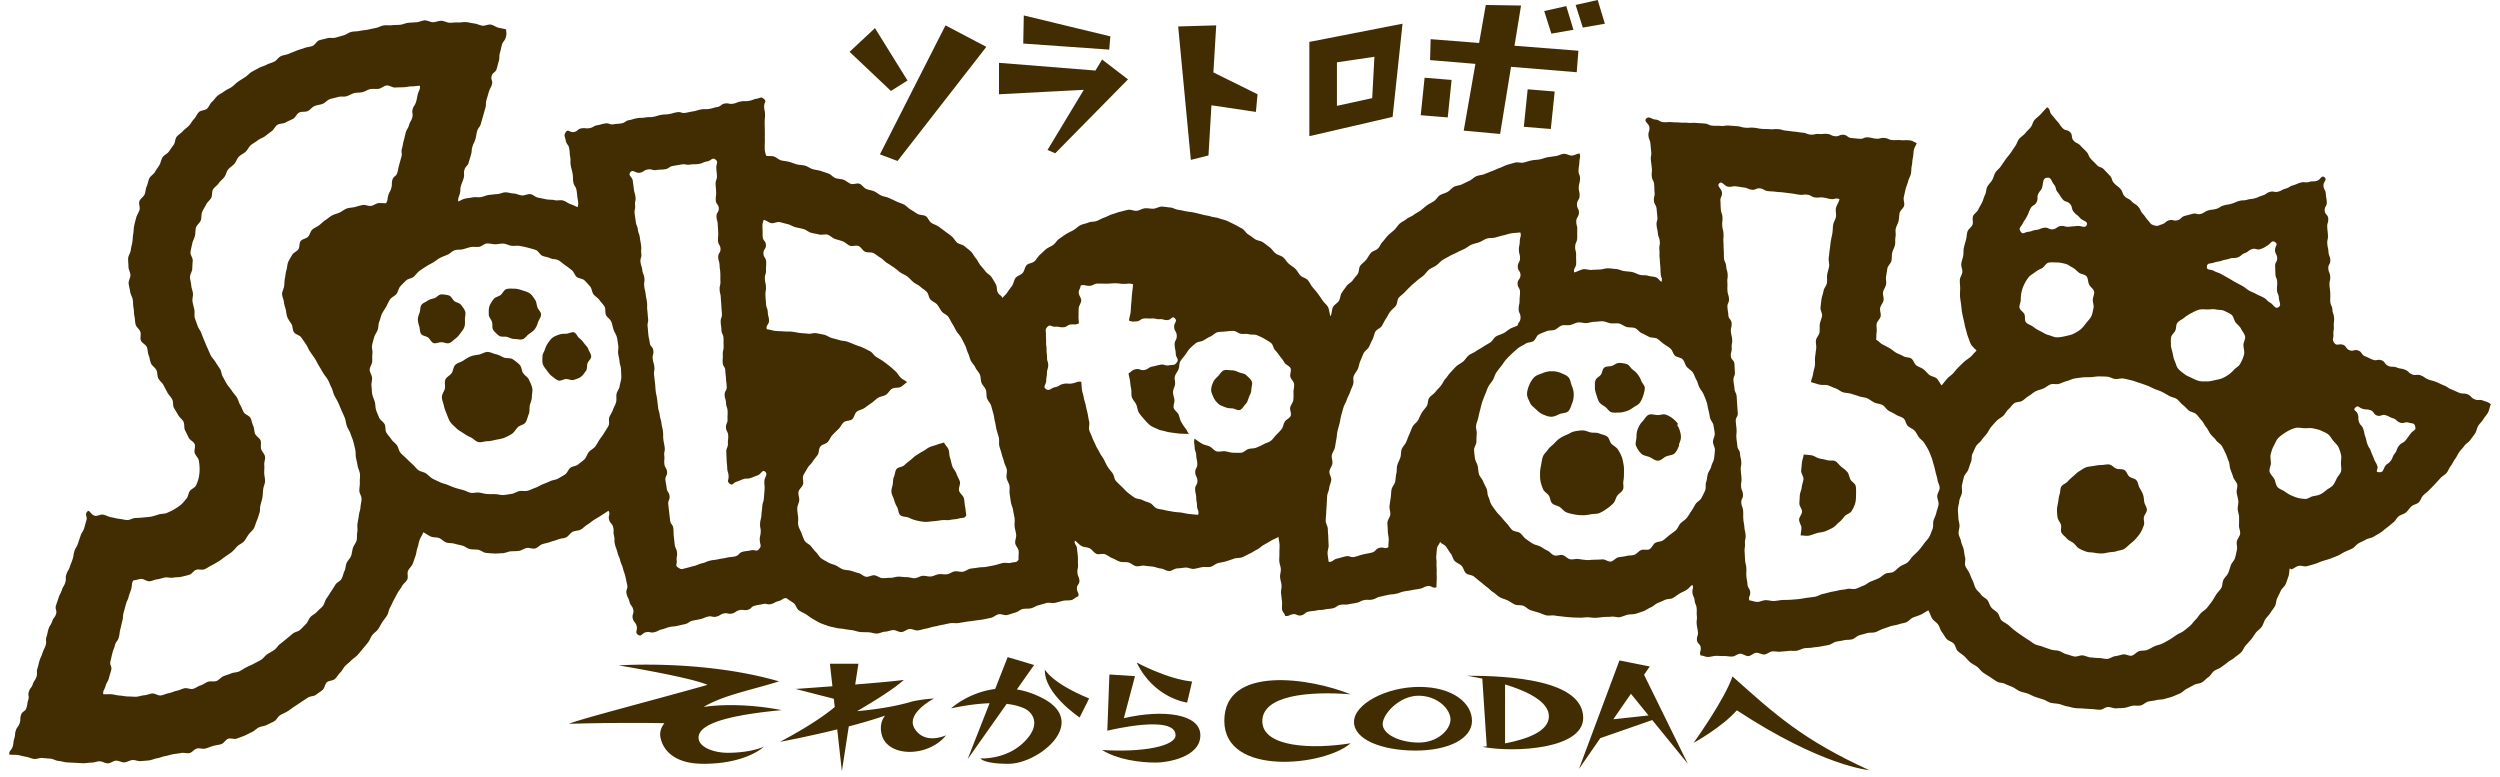 <svg height="777" viewBox="-.029 .005 1000.032 313.09" width="2500" xmlns="http://www.w3.org/2000/svg"><switch><g fill="#422c02"><path d="m587.33 272.283s2.56.373 6.265 1.16l1.786 27.282c-.613.094-1.214.16-1.773.227 13.355 2.479 40.638.799 40.638-11.662-.001-15.327-29.589-17.007-46.916-17.007zm15.435 27.27v-23.764c8.623 2.638 17.659 6.824 17.659 12.835 0 6.185-9.009 9.235-17.659 10.929zm141.434-100.373c0 1.193-.049 2.447-.309 3.488-.279 1.13-.886 2.24-1.424 3.202-.552.989-2.05 1.262-2.819 2.085-.763.817-1.308 1.777-2.231 2.442-.906.652-1.58 1.728-2.589 2.247-1.001.514-2.042 1.068-3.097 1.464-1.067.399-2.275.425-3.348.714-1.121.302-2.182.846-3.249 1.038-1.177.213-2.222-.185-3.262-.088.022-.979.313-1.883.318-3.107.005-.99-.966-2.084-.956-3.289.009-1.006 1.174-2.077 1.199-3.264.02-1.021-1.128-2.142-1.09-3.314.032-1.028.142-2.121.192-3.281.045-1.037.714-2.101.776-3.253.055-1.041.627-2.098.698-3.24.065-1.049-1.018-2.218-.938-3.355.075-1.055.226-2.144.314-3.277.083-1.057.618-2.122.713-3.253 1.038.108 2.133.157 3.219.335 1.048.172 1.967 1.007 3.021 1.261 1.047.253 2.105.327 3.118.679 1.026.356 2.404-.078 3.354.397.974.49 1.579 1.65 2.433 2.286.867.646 1.744 1.278 2.441 2.098.688.805.727 1.981 1.203 2.976.447.928 1.948 1.562 2.175 2.671.208.991.138 2.188.138 3.338z"/><path d="m936.858 138.121c-.985-1.344-.214-1.677-.313-3.34-.101-1.664.263-1.686.164-3.351-.101-1.663.207-1.682.106-3.348-.099-1.662-.566-1.634-.667-3.296-.099-1.664-.761-1.624-.861-3.289-.1-1.666.092-1.678-.008-3.344-.102-1.663-.204-1.658-.305-3.321-.099-1.666.383-1.694.284-3.36-.101-1.666-.659-1.633-.759-3.297-.101-1.668.9-1.728.801-3.394s-.644-1.634-.742-3.3c-.101-1.666-.375-1.648-.477-3.314-.099-1.669.359-1.696.259-3.363-.1-1.664-.185-1.658-.283-3.322-.101-1.666.509-1.702.409-3.368-.1-1.667-1.338-1.593-1.437-3.262-.102-1.667.946-1.731.846-3.398s-.29-1.657-.39-3.325c-.101-1.672-.848-1.626-.948-3.297-.1-1.672 1.723-2.413.376-3.409-1.301-.963-1.436.989-2.992 1.435-1.555.445-1.675.026-3.23.473-1.557.446-1.742-.205-3.299.24-1.56.448-1.502.648-3.062 1.095s-1.435.881-2.994 1.329c-1.557.445-1.461.779-3.018 1.226-1.559.445-1.785-.343-3.343.104-1.561.445-1.403.997-2.963 1.442-1.559.447-1.494.674-3.053 1.119-1.56.448-1.639.172-3.199.618s-1.677.036-3.236.483c-1.562.447-1.496.671-3.059 1.117-1.559.447-1.613.254-3.174.701-1.561.446-1.423.933-2.983 1.378-1.561.447-1.642.167-3.202.614-1.558.446-1.415.946-2.973 1.393-1.561.448-1.818-.455-3.38-.009-1.563.446-1.577.395-3.139.841-1.563.447-1.322 1.287-2.886 1.734-1.562.448-1.813-.429-3.376.019-1.565.449-1.354 1.185-2.919 1.632-1.566.449-1.539.883-3.101.422-1.62-.477-1.384-.813-2.524-2.058-1.141-1.245-.955-1.415-2.097-2.659-1.139-1.244-.725-1.623-1.865-2.866-1.14-1.244-1.511-.903-2.651-2.147-1.143-1.247-1.64-.79-2.781-2.035-1.14-1.244-.596-1.744-1.736-2.988-1.143-1.245-1.374-1.032-2.517-2.278-1.141-1.244-.566-1.772-1.708-3.017-1.142-1.246-1.185-1.205-2.327-2.452-1.142-1.246-1.811-.633-2.952-1.877-1.139-1.243-1.216-1.172-2.355-2.415-1.143-1.245-.677-1.672-1.82-2.919-1.14-1.244-1.226-1.165-2.366-2.409-1.143-1.246-1.639-.793-2.781-2.038-1.144-1.248-.216-2.099-1.358-3.347-1.143-1.244-1.97-.486-3.111-1.733-1.144-1.247-.952-1.424-2.097-2.672-1.146-1.251-1.052-1.337-2.198-2.589-1.146-1.25-.441-2.288-1.925-3.111-.753.813-1.919 2.072-2.641 2.877-.741.825-1.709 1.437-2.42 2.254-.727.838-.877 2.153-1.573 2.98-.714.852-1.551 1.578-2.23 2.419-.7.864-1.77 1.417-2.435 2.271-.683.876-.929 2.071-1.575 2.938-.665.891-1.216 1.842-1.846 2.721-.646.904-1.412 1.704-2.021 2.596-.627.919-1.272 1.804-1.861 2.71-.606.932-1.629 1.588-2.195 2.507-.584.947-.778 2.114-1.321 3.047-.56.962-1.443 1.727-1.96 2.675-.535.976-.413 2.28-.902 3.24-.505.989-.722 2.089-1.182 3.062-.478 1.006-1.109 1.905-1.54 2.893-.444 1.02-1.733 1.674-2.13 2.673-.412 1.036.149 2.42-.213 3.433-.375 1.05-1.703 1.761-2.026 2.786-.337 1.065-.31 2.233-.592 3.271-.296 1.077-.618 2.138-.859 3.185-.25 1.091-.085 2.246-.28 3.302-.202 1.099-.618 2.142-.764 3.202-.153 1.107.521 2.273.425 3.339-.1 1.116-.974 2.144-1.016 3.212-.047 1.119.117 2.221.129 3.288.012 1.124-.124 2.229-.055 3.295.071 1.122.297 2.207.425 3.262.135 1.12.216 2.219.403 3.261.2 1.113.443 2.188.69 3.214.269 1.104.412 2.213.722 3.212.34 1.098.541 2.213.913 3.182.417 1.085.753 2.172 1.185 3.092.509 1.083 1.813 1.876 2.302 2.725-.855.67-1.57 1.767-2.396 2.472s-1.783 1.232-2.579 1.971c-.797.737-1.568 1.48-2.334 2.25s-1.41 1.631-2.144 2.43c-.734.801-1.733 1.352-2.435 2.182s-1.468 1.791-2.134 2.65c-.763-.766-1.219-2.077-2.01-2.803-.797-.728-2.197-.766-3.022-1.455-.826-.691-1.476-1.585-2.331-2.241-.853-.656-1.968-.938-2.847-1.561-.876-.623-1.132-2.155-2.033-2.749-.896-.593-2.306-.395-3.223-.96-.913-.565-1.979-.856-2.913-1.399-.929-.54-1.707-1.326-2.652-1.847-.942-.519-1.89-1.012-2.847-1.513-.951-.5-1.576-1.39-2.542-1.876.159-1.045.026-2.047.205-3.139.169-1.05-.175-2.209.01-3.295.18-1.052 1.419-1.938 1.611-3.02.188-1.054-.403-2.265-.204-3.342.194-1.058 1.164-1.979 1.369-3.054.2-1.057-.399-2.278-.191-3.351.206-1.057.99-2.01 1.203-3.077.211-1.06-.198-2.249.018-3.316.217-1.06.309-2.147.527-3.211.22-1.063 1.399-1.928 1.623-2.992.222-1.063.09-2.201.316-3.262.226-1.064.877-2.035 1.105-3.095.229-1.064-.008-2.229.221-3.284.231-1.067-.139-2.261.093-3.315.234-1.069.903-2.038 1.138-3.09.236-1.072.191-2.196.426-3.246.239-1.075 1.578-1.89 1.813-2.936.241-1.077-.376-2.33-.139-3.374.243-1.078.462-2.146.697-3.184.246-1.08.778-2.075 1.016-3.108.247-1.088.894-2.054 1.131-3.082.25-1.096.126-2.238.36-3.259.254-1.106.218-2.232.449-3.241.259-1.125.194-2.252.418-3.239.266-1.159.896-1.787 1.108-2.735-1.533-.611-1.476-.976-3.122-1.114-1.646-.14-1.663.081-3.309-.059-1.646-.139-1.667.104-3.313-.037-1.647-.138-1.601-.696-3.249-.836-1.646-.139-1.693.418-3.34.278-1.645-.138-1.624-.388-3.271-.528-1.646-.138-1.718.716-3.364.575-1.648-.138-1.646-.156-3.293-.295-1.646-.14-1.559-1.184-3.205-1.322-1.646-.14-1.721.728-3.367.589-1.647-.14-1.592-.804-3.239-.943-1.644-.139-1.67.173-3.315.033-1.643-.139-1.688.388-3.33.248-1.646-.14-1.603-.638-3.246-.777-1.648-.139-1.638-.266-3.284-.403-1.646-.141-1.638-.258-3.284-.396-1.645-.141-1.616-.477-3.262-.614-1.646-.141-1.671.159-3.317.019-1.647-.139-1.659-.003-3.308-.144-1.646-.138-1.631-.32-3.277-.461-1.648-.138-1.672.141-3.32.002-1.647-.14-1.62-.468-3.267-.607-1.649-.139-1.651-.105-3.301-.245-1.647-.14-1.683.275-3.331.135-1.648-.138-1.664.047-3.313-.094-1.649-.139-1.599-.739-3.247-.878-1.646-.14-1.652-.088-3.297-.226-1.648-.141-1.669.091-3.316-.048-1.649-.14-1.664.032-3.314-.107s-1.659-.024-3.31-.165c-1.65-.14-1.674.14-3.324 0-1.654-.141-1.589-.912-3.242-1.052-1.653-.141-2.504-1.56-3.676-.385-1.161 1.163 1.111 1.924 1.273 3.56.161 1.638-.547 1.708-.386 3.345.161 1.638.634 1.592.795 3.229.162 1.635.15 1.636.312 3.272s-.29 1.682-.129 3.318c.163 1.638.218 1.633.379 3.272.162 1.638-.175 1.67-.014 3.306.162 1.641.784 1.579.945 3.218.163 1.638.016 1.653.177 3.29.162 1.641-.421 1.697-.26 3.338.161 1.639.908 1.564 1.069 3.204.162 1.639.154 1.64.315 3.278.161 1.641-.478 1.704-.315 3.344.162 1.638.362 1.617.523 3.254.161 1.638.603 1.595.764 3.233.162 1.64-.325 1.689-.162 3.329.161 1.642-.063 1.664.099 3.304.161 1.643.097 1.647.259 3.29.163 1.643.022 1.658.184 3.301.162 1.646.729 1.463.342 3.069-.995-.5-1.13-1.325-2.125-1.741-1.025-.43-2.257-.336-3.277-.683-1.054-.357-2.266-.076-3.306-.354-1.076-.286-2.03-.915-3.086-1.125-1.096-.216-2.185-.26-3.249-.4-1.11-.148-2.147-.747-3.216-.825-1.121-.081-2.225-.281-3.289-.297-1.131-.019-2.229.445-3.288.486-1.143.046-2.238.058-3.279.154-1.157.106-2.337-.414-3.35-.271-1.189.169-2.777 1.115-3.736 1.296-.425-1.653.721-1.854.786-3.56.063-1.708-.079-1.715-.016-3.422.063-1.705-.45-1.725-.387-3.431.065-1.708.748-1.682.813-3.391.064-1.707-.029-1.712.036-3.418.063-1.708-.454-1.728-.39-3.436.064-1.709.996-1.674 1.062-3.383.063-1.705-.86-1.74-.797-3.445.063-1.706 1.008-1.671 1.071-3.379.063-1.709-.405-1.726-.34-3.436.063-1.709.446-1.694.511-3.403s-.672-1.738-.608-3.448c.063-1.713.285-1.705.351-3.418.063-1.712.56-1.708.079-3.353-1.109.064-1.936.732-3.027.822-1.106.091-2.294-.807-3.383-.689-1.104.117-2.14.768-3.226.911-1.101.143-2.187.307-3.269.476-1.096.171-2.12.675-3.197.87-1.091.199-2.206.18-3.279.403-1.085.227-2.122.602-3.188.854-1.08.255-2.345-.268-3.404.012-1.071.282-2.138.602-3.189.91-1.062.313-2.034.921-3.076 1.26-1.054.341-2.028.898-3.061 1.267-1.042.371-2.047.821-3.07 1.218-1.031.401-2.218.409-3.229.837-1.019.43-1.805 1.379-2.804 1.836-1.006.46-1.985.942-2.97 1.428-.992.49-2.241.467-3.211.982-.977.52-1.673 1.536-2.628 2.08-.959.548-2.119.747-3.056 1.319-.944.575-1.479 1.778-2.399 2.38-.925.603-1.922 1.066-2.824 1.694-.907.63-1.669 1.431-2.554 2.085-.885.656-1.926 1.083-2.791 1.763-.866.682-2.047.972-2.891 1.676-.847.707-1.944 1.137-2.768 1.865-.826.73-1.374 1.779-2.178 2.532-.805.755-1.716 1.405-2.498 2.18s-1.382 1.737-2.144 2.534c-.761.797-1.157 1.925-1.896 2.741-.738.817-2.205.998-2.921 1.835-.716.836-1.185 1.893-1.879 2.746-.695.855-1.682 1.493-2.354 2.366-.673.872-.397 2.459-1.046 3.348-.65.89-1.402 1.692-2.03 2.597-.627.905-1.887 1.384-2.492 2.303-.606.92-1.341 1.771-1.925 2.706-.584.934-.546 2.25-1.108 3.198-.561.947-1.823 1.496-2.363 2.457s-.501 2.805-1.021 3.777c-.445-.963-.493-2.793-1.079-3.813-.535-.933-1.541-1.653-2.187-2.622-.602-.9-1.217-1.845-1.909-2.77-.653-.872-1.411-1.705-2.143-2.59-.697-.845-1.137-1.958-1.9-2.808-.735-.818-2.146-1.032-2.94-1.85-.768-.793-1.231-1.904-2.051-2.691-.8-.766-1.824-1.302-2.668-2.057-.828-.739-1.364-1.833-2.232-2.559-.853-.712-2.151-.879-3.042-1.572-.877-.685-1.452-1.773-2.363-2.437-.901-.656-1.762-1.388-2.693-2.018-.924-.626-2.233-.656-3.187-1.254-.946-.595-1.779-1.352-2.751-1.916-.968-.561-1.537-1.849-2.529-2.378-.989-.525-1.964-1.127-2.974-1.615-1.008-.487-2.021-1.029-3.05-1.477-1.028-.448-2.187-.632-3.233-1.035-1.046-.404-2.252-.389-3.313-.746-1.064-.356-2.213-.413-3.29-.721-1.078-.306-2.154-.552-3.246-.805-1.093-.252-2.197-.336-3.301-.529-1.104-.196-2.17-.493-3.283-.626-1.112-.136-2.168-.877-3.288-.945-1.119-.068-2.257-.352-3.378-.352-1.138 0-2.248.8-3.354.847-1.137.048-2.278-.26-3.382-.164-1.132.098-2.17.861-3.268 1.006-1.128.147-2.375-.59-3.467-.395-1.119.199-2.213.54-3.295.786-1.108.25-2.157.724-3.227 1.02-1.095.303-2.064.959-3.12 1.306-1.079.354-2.027.981-3.064 1.379-1.06.404-2.346.203-3.362.648-1.039.454-2.24.571-3.235 1.064-1.016.503-1.808 1.438-2.777 1.977-.992.549-2.032 1.01-2.974 1.59-.966.597-1.866 1.286-2.783 1.909-.938.64-1.497 1.777-2.383 2.439-.911.683-2.058 1.021-2.914 1.724-.881.722-1.648 1.546-2.473 2.283-.849.759-1.368 1.823-2.159 2.591-.819.797-2.438.775-3.193 1.575-.789.833-.851 2.296-1.572 3.122-.755.868-2.185 1.146-2.866 1.998-.725.903-.771 2.292-1.411 3.165-.69.942-1.355 1.833-1.949 2.724-.656.983-1.368 1.346-1.907 2.249-.427-1.014-1.448-1.283-1.938-2.264-.491-.982-.228-2.362-.777-3.313-.549-.947-1.108-1.917-1.713-2.835-.603-.913-1.785-1.429-2.44-2.312-.651-.88-1.385-1.677-2.085-2.525-.697-.843-1.071-1.96-1.813-2.773-.736-.81-1.18-1.917-1.958-2.698-.771-.774-1.737-1.377-2.546-2.124-.804-.741-2.223-.788-3.06-1.503-.832-.711-1.311-1.834-2.174-2.519-.856-.683-1.744-1.32-2.629-1.976-.878-.652-1.743-1.325-2.646-1.953-.9-.624-2.014-.921-2.935-1.52-.919-.599-1.274-2.095-2.211-2.67-.935-.574-2.352-.349-3.302-.899-.949-.552-1.826-1.221-2.787-1.749-.963-.528-1.689-1.505-2.662-2.013-.975-.507-2.081-.769-3.063-1.256-.986-.488-1.994-.931-2.984-1.397-.996-.47-2.163-.556-3.16-1.007-1.006-.45-1.846-1.265-2.849-1.696-1.015-.436-2.162-.534-3.172-.948-1.023-.419-1.7-1.687-2.715-2.085-1.029-.404-2.513.396-3.532.013-1.039-.39-1.883-1.262-2.907-1.631-1.046-.376-2.227-.322-3.254-.678-1.051-.363-1.827-1.497-2.854-1.838-1.061-.352-2.101-.717-3.129-1.045-1.066-.34-2.197-.409-3.225-.726-1.074-.327-1.994-1.086-3.021-1.39-1.082-.32-2.259-.216-3.282-.508-1.094-.313-2.114-.739-3.132-1.021-1.107-.307-2.239-.338-3.249-.61-1.125-.303-1.99-1.313-2.979-1.577-1.158-.309-2.111-.026-3.063-.282-.444-1.605-.565-1.586-.586-3.252-.02-1.667.068-1.668.048-3.337-.021-1.669.013-1.669-.006-3.339-.021-1.67-.037-1.67-.056-3.338-.02-1.672.155-1.674.135-3.343-.02-1.674-.337-1.67-.356-3.343-.02-1.674 1.185-1.855-.083-2.946-1.232-1.063-1.296-.362-2.901-.089s-1.549.602-3.154.875c-1.606.273-1.658-.035-3.263.238-1.604.271-1.542.631-3.145.904-1.602.272-1.708-.344-3.309-.071-1.604.271-1.455 1.139-3.059 1.412-1.605.271-1.57.474-3.176.747-1.604.273-1.661-.056-3.265.217-1.604.272-1.568.486-3.172.76-1.604.271-1.592.343-3.198.616s-1.742-.524-3.349-.251c-1.604.272-1.572.461-3.177.732-1.607.273-1.643.063-3.25.336-1.604.273-1.563.519-3.169.792s-1.654-.011-3.262.263c-1.606.273-1.65.011-3.257.283-1.607.273-1.569.495-3.177.769-1.608.273-1.478 1.041-3.085 1.314-1.605.273-1.635.095-3.24.367-1.606.273-1.756-.602-3.362-.329-1.607.274-1.579.44-3.188.714s-1.502.896-3.111 1.169-1.686-.18-3.294.094c-1.611.274-1.451 1.219-3.063 1.493s-2.286-1.363-3.199-.008c-.957 1.419-.348 1.683-.057 3.369.289 1.688 1.123 1.545 1.414 3.233.289 1.685.104 1.716.393 3.399.289 1.688-.059 1.747.231 3.433.289 1.688.45 1.659.741 3.349.289 1.688.009 1.736.298 3.425.291 1.688.999 1.568 1.289 3.257.289 1.69.151 1.715.441 3.406s.329 1.688.053 3.381c-1.07-.388-1.807-.833-2.845-1.174-1.08-.354-2.004-1.186-3.053-1.491-1.094-.318-2.378.126-3.435-.141-1.104-.278-2.274-.104-3.338-.332-1.114-.238-2.179-.473-3.251-.657-1.125-.194-2.08-1.299-3.156-1.439-1.132-.148-2.333.615-3.414.522-1.139-.099-2.205-.736-3.285-.78-1.146-.047-2.269-.477-3.349-.469-1.15.008-2.253.653-3.325.713-1.153.065-2.252.221-3.316.335-1.155.124-2.183.696-3.232.865-1.157.185-2.329-.106-3.359.115-1.158.249-2.293.3-3.291.569-1.174.315-1.583.781-2.533 1.083-.02-1.639.16-1.474.618-3.048.458-1.572.046-1.692.504-3.266s.627-1.524 1.085-3.097c.459-1.577-.151-1.755.309-3.332.459-1.575 1.236-1.349 1.696-2.923.458-1.575.487-1.567.945-3.142.458-1.576.117-1.675.575-3.25.459-1.577.745-1.494 1.206-3.071.458-1.575.246-1.638.706-3.212.459-1.578 1.041-1.408 1.499-2.986.459-1.576.445-1.58.905-3.157.459-1.578.432-1.586.892-3.163s.014-1.708.474-3.284l.919-3.156c.459-1.577.794-1.48 1.253-3.059.458-1.574-.549-1.869-.091-3.443.459-1.578 1.542-1.262 2.001-2.839.459-1.579.416-1.592.875-3.171s-.011-1.717.449-3.294c.461-1.58.338-1.617.799-3.195.46-1.582 1.083-1.402 1.543-2.983.461-1.582.216-1.647.14-3.294a99.083 99.083 0 0 0 -2.979-.636c-1.085-.216-2.063-1.085-3.158-1.272-1.093-.186-2.34.588-3.438.432-1.099-.156-2.136-.758-3.238-.885-1.102-.126-2.189-.453-3.296-.552-1.104-.098-2.243.216-3.352.146-1.106-.07-2.223.148-3.333.106-1.106-.041-2.2-.769-3.309-.783s-2.221.557-3.331.57c-1.107.013-2.241-.776-3.352-.735-1.107.04-2.194.688-3.302.753-1.108.066-2.217.133-3.323.226-1.104.093-2.159.673-3.262.79-1.102.118-2.223.028-3.323.173-1.101.144-2.25-.068-3.346.101-1.097.169-2.107.846-3.199 1.038-1.092.195-2.165.452-3.253.671-1.087.219-2.204.266-3.285.509-1.083.243-2.249.136-3.325.402-1.078.268-2.007 1.087-3.077 1.378-1.07.292-2.129.594-3.194.908-1.063.316-2.35-.088-3.404.252-1.057.34-2.194.47-3.242.834-1.049.363-1.674 1.904-2.712 2.291-1.042.388-2.211.406-3.241.815-1.032.412-2.14.629-3.16 1.063-1.021.436-2.075.794-3.084 1.253-1.013.458-2.229.494-3.227.976-1.001.481-1.652 1.677-2.638 2.181-.989.506-2.128.725-3.102 1.253-.976.528-2.133.747-3.094 1.299-.966.555-1.987 1.032-2.932 1.607-.95.578-1.695 1.502-2.625 2.103-.936.601-1.895 1.171-2.81 1.793-.92.626-1.662 1.508-2.56 2.153-.903.65-2.023 1.011-2.903 1.682-.885.674-1.939 1.15-2.801 1.846-.867.696-1.439 1.76-2.283 2.478-.846.722-1.186 2.009-2.007 2.751-.825.745-2.468.61-3.267 1.375-.803.771-1.179 1.984-1.954 2.772-.779.794-1.274 1.849-2.024 2.663-.755.816-1.752 1.406-2.476 2.243-.729.841-1.805 1.396-2.503 2.257-.699.864-.562 2.378-1.23 3.26-.67.888-1.271 1.798-1.909 2.704-.638.909-1.922 1.37-2.528 2.3-.606.931-.708 2.171-1.278 3.121-.573.952-1.267 1.819-1.803 2.79-.535.973-1.777 1.582-2.274 2.572-.499.992-.588 2.194-1.049 3.204-.459 1.009-.428 2.226-.849 3.254-.419 1.026-1.729 1.716-2.107 2.76-.377 1.041.377 2.472.042 3.529-.334 1.058-1.028 1.993-1.321 3.064a79.448 79.448 0 0 0 -.808 3.223c-.246 1.08-.186 2.213-.389 3.306-.207 1.114-.202 2.226-.356 3.32-.159 1.121-.535 2.182-.642 3.283-.109 1.125-1.002 2.18-1.06 3.286-.063 1.127.137 2.268.127 3.374-.01 1.129.746 2.229.785 3.337.041 1.127-.802 2.291-.713 3.397.09 1.121.466 2.218.601 3.317.139 1.118.868 2.133 1.05 3.228.186 1.11.093 2.251.32 3.336.23 1.102.088 2.283.358 3.359.273 1.091.191 2.287.5 3.354.313 1.08 1.546 1.874 1.894 2.931.352 1.067-.174 2.439.207 3.483.385 1.057 1.991 1.64 2.403 2.672.417 1.045.307 2.29.747 3.311.445 1.033.462 2.255.925 3.264.469 1.023 1.689 1.685 2.174 2.682.492 1.015.284 2.366.785 3.355.509 1.006 1.566 1.72 2.08 2.701.523 1 1.031 1.993 1.553 2.967.535.995 1.418 1.787 1.946 2.755.542.997.176 2.47.702 3.437.544 1 1.187 1.921 1.706 2.891.539 1.005 1.628 1.696 2.133 2.67.527 1.015.139 2.458.62 3.438.504 1.028 1.021 1.995 1.46 2.988.468 1.049 2.056 1.604 2.441 2.616.412 1.078-.312 2.504-.009 3.539.325 1.11 1.489 1.982 1.67 3.042.194 1.136.323 2.314.331 3.396.008 1.136-.091 2.341-.318 3.42-.226 1.081-.64 2.225-1.128 3.252-.484 1.019-1.958 1.422-2.53 2.305-.609.94-.63 2.235-1.325 3.032-.73.838-1.396 1.756-2.208 2.445-.841.715-1.808 1.293-2.719 1.863-.929.58-1.956 1.004-2.943 1.447-.994.447-2.201.268-3.235.591-1.042.322-2.025.679-3.09.893-1.07.214-2.127.233-3.202.349a41.195 41.195 0 0 1 -3.212.214c-1.104.031-2.192.857-3.26.817-1.113-.043-2.192-.386-3.244-.488-1.127-.11-2.18-.47-3.208-.626-1.148-.175-2.122-.834-3.11-1.036-1.201-.247-2.539.68-3.44.447-1.958-.505-2.165-2.869-3.173-1.596-1.025 1.296.228 1.898-.277 3.472-.505 1.575-.413 1.604-.918 3.18-.503 1.572-.925 1.438-1.43 3.012-.504 1.572-.565 1.553-1.07 3.127-.505 1.573-.888 1.451-1.392 3.024-.506 1.575-.235 1.661-.742 3.235-.504 1.573-.624 1.536-1.127 3.108-.505 1.575-.885 1.453-1.39 3.026s.052 1.753-.453 3.327c-.504 1.57-.877 1.451-1.381 3.023-.505 1.57-.79 1.479-1.294 3.05-.505 1.57-.545 1.558-1.05 3.13-.505 1.575.515 1.901.01 3.476s-1.064 1.394-1.57 2.967c-.505 1.572-.93 1.438-1.434 3.01-.505 1.572-.332 1.629-.837 3.202-.505 1.574.17 1.792-.334 3.368-.505 1.572-.743 1.497-1.248 3.069-.505 1.574-.695 1.515-1.2 3.09-.506 1.574-.367 1.619-.872 3.193-.505 1.576.129 1.779-.377 3.355-.505 1.575-.985 1.422-1.49 2.996-.505 1.575-1.062 1.397-1.567 2.974-.506 1.576.24 1.815-.265 3.392-.505 1.572-.23 1.661-.735 3.234s-1.661 1.204-2.166 2.778c-.506 1.578-.042 1.727-.548 3.304-.506 1.578-1.046 1.403-1.553 2.98-.506 1.578-.12 1.703-.626 3.28-.507 1.58-.16 1.692-.667 3.272-.506 1.58-1.414 1.468-1.382 3.129 1.075.197 2.476.039 3.573.221 1.079.18 2.133.539 3.232.7 1.083.159 2.12.719 3.221.862 1.087.141 2.272-.508 3.376-.386 1.089.122 2.183.177 3.287.278 1.092.102 2.132.833 3.237.919 1.095.084 2.176.503 3.281.567 1.096.065 2.205.136 3.311.18 1.098.045 2.205.139 3.314.164 1.099.026 2.21-.244 3.318-.236 1.098.005 2.2-.519 3.306-.531 1.1-.016 2.223.859 3.33.825 1.1-.034 2.167-1.036 3.271-1.091 1.099-.052 2.253.771 3.356.695 1.097-.073 2.146-.847 3.25-.94 1.096-.096 2.269.545 3.369.43 1.095-.114 2.215-.148 3.313-.283 1.092-.139 2.14-.695 3.233-.854 1.091-.158 2.127-.682 3.218-.861 1.087-.18 2.132-.572 3.219-.775 1.083-.203 2.187-.273 3.27-.5 1.078-.224 2.321.273 3.398.023 1.072-.247 1.894-1.554 2.963-1.825 1.07-.271 2.364.308 3.429.014 1.062-.295 2.087-.747 3.145-1.065 1.056-.319 2.204-.377 3.254-.721 1.048-.344 1.719-1.794 2.761-2.16 1.04-.367 2.465.317 3.497-.076 1.03-.393 2.086-.757 3.108-1.174 1.02-.416 1.981-1.01 2.992-1.452 1.01-.442 1.786-1.411 2.787-1.88.997-.466 2.214-.489 3.202-.984.985-.494 1.997-.963 2.972-1.483.971-.518 1.457-1.916 2.419-2.463.956-.544 1.975-.958 2.922-1.53.941-.568 1.778-1.284 2.708-1.882a119.52 119.52 0 0 0 2.737-1.829c.908-.619 1.857-1.162 2.752-1.811.892-.644 2.4-.466 3.279-1.139.872-.67 1.824-1.271 2.683-1.969.854-.695.894-2.365 1.732-3.088.834-.716 2.419-.588 3.237-1.335.812-.739 1.339-1.805 2.137-2.573.79-.763 1.224-1.887 1.999-2.678.77-.785 1.695-1.417 2.448-2.23.746-.806 1.812-1.333 2.543-2.167.723-.827 1.433-1.682 2.14-2.537.701-.846 1.411-1.698 2.094-2.572.676-.864 1.018-1.994 1.677-2.886.652-.882 1.713-1.482 2.347-2.392.628-.899 1.091-1.928 1.701-2.854.603-.915 1.339-1.763 1.926-2.705.579-.931.626-2.192 1.188-3.149.556-.946.926-1.994 1.465-2.965.531-.961 1.042-1.925 1.558-2.91.507-.972 1.314-1.791 1.805-2.788.484-.984 1.657-1.654 2.123-2.663.46-.994-.144-2.476.3-3.495.438-1.005 1.44-1.776 1.86-2.805.417-1.016.717-2.085 1.115-3.124.393-1.022.423-2.185.798-3.23.372-1.033.5-2.147.854-3.203.35-1.04 1.184-2.104 1.518-3.167 1.013.468 2.043 1.289 3.047 1.723 1.023.441 2.313.196 3.331.602 1.034.409 1.829 1.406 2.858 1.775 1.048.374 2.274.163 3.318.491 1.059.333 2.132.504 3.19.786 1.071.285 1.977 1.166 3.051 1.396 1.082.232 2.221.086 3.306.258 1.089.175 2.079 1.161 3.176 1.271 1.093.109 2.223.202 3.328.246 1.096.042 2.227-.099 3.336-.122 1.093-.024 2.168-.648 3.276-.742 1.087-.091 2.197-.031 3.301-.192 1.077-.156 2.042-.93 3.136-1.153 1.064-.219 2.347.461 3.428.175 1.048-.276 1.864-1.398 2.933-1.739 1.031-.329 2.123-.486 3.174-.88 1.013-.377 2.108-.583 3.142-1.022.996-.422 2.239-.365 3.254-.844.976-.461 1.594-1.7 2.59-2.217.959-.497 2.291-.355 3.27-.904.945-.528 1.713-1.413 2.678-1.993.927-.557 1.746-1.32 2.69-1.924.915-.584 1.894-1.102 2.826-1.731.901-.607 2.051-1.297 2.97-1.946.93 1.433-.165 1.878.242 3.538.406 1.656 1.264 1.445 1.671 3.102.406 1.659-.078 1.777.329 3.436s-.039 1.768.368 3.426c.408 1.658.612 1.609 1.02 3.268.407 1.658.7 1.586 1.107 3.244.407 1.66.708 1.586 1.114 3.245.409 1.658.579 1.616.986 3.276.408 1.656.311 1.68.719 3.336.407 1.658-.663 1.921-.255 3.579.408 1.66.77 1.572 1.177 3.231.407 1.66 1.109 1.488 1.517 3.148.407 1.661-.6 1.908-.191 3.569.409 1.663 1.179 1.475 1.588 3.14.409 1.663-.87 2.539.565 3.475 1.35.881 1.585-.692 3.153-1.064 1.568-.375 1.751.391 3.32.017 1.567-.373 1.474-.764 3.041-1.139 1.57-.372 1.521-.578 3.089-.95 1.571-.375 1.633-.109 3.204-.482 1.569-.374 1.574-.348 3.144-.723s1.421-.992 2.991-1.367c1.569-.373 1.593-.272 3.163-.647 1.57-.374 1.508-.63 3.08-1.005 1.57-.375 1.753.398 3.323.024 1.571-.375 1.443-.91 3.015-1.284 1.57-.375 1.756.403 3.325.028 1.569-.372 1.421-.992 2.989-1.364 1.569-.375 1.719.254 3.289-.119 1.572-.375 1.35-1.309 2.922-1.684 1.572-.373 1.596-.274 3.168-.649s1.752.38 3.324.005c1.575-.374 1.47-.817 3.044-1.191 1.575-.375 1.529-1.195 3.148-1.219.886.695 2.12 1.398 2.984 2.06.889.679 1.125 2.212 2.014 2.85.903.647 1.995 1.031 2.922 1.627.927.594 1.791 1.336 2.766 1.872.954.523 1.911 1.153 2.936 1.614.981.443 2.068.796 3.137 1.177 1.007.357 2.141.507 3.245.804 1.027.277 2.173.238 3.298.458 1.042.203 2.132.331 3.27.482 1.053.139 2.115.632 3.258.724 1.061.086 2.177.063 3.323.104 1.063.039 2.173.521 3.318.52 1.067 0 2.168-.717 3.31-.754 1.07-.031 2.141-.58 3.279-.646 1.07-.061 2.24.888 3.375.798 1.07-.084 2.084-1.13 3.213-1.243 1.07-.105 2.27.711 3.395.581 1.07-.125 2.129-.591 3.251-.739 1.07-.141 2.114-.644 3.233-.805 1.069-.153 2.125-.521 3.241-.696 1.068-.166 2.132-.477 3.245-.662 1.067-.178 2.235.117 3.344-.078 1.066-.189 2.161-.331 3.266-.536 1.065-.195 2.183-.222 3.285-.433 1.066-.205 2.188-.232 3.289-.453 1.065-.212 2.145-.445 3.245-.671 1.065-.221 1.988-1.207 3.086-1.44 1.064-.225 2.361.55 3.457.312 1.067-.231 2.095-.715 3.19-.959 1.064-.235 1.979-1.205 3.072-1.454 1.063-.241 2.243-.043 3.333-.296 1.062-.245 2.022-.988 3.112-1.244 1.065-.251 2.104-.646 3.194-.907 1.063-.254 2.314.209 3.402-.056 1.063-.258 2.131-.549 3.216-.817 1.065-.261 2.266-.03 3.353-.301 1.064-.264 1.683-1.209 2.77-1.482.388-1.562-.438-1.485-.549-3.09-.112-1.606 1.117-1.692 1.005-3.3-.113-1.608-.682-1.568-.794-3.177-.113-1.608.353-1.643.241-3.251-.113-1.609.041-1.619-.071-3.229-.112-1.612-.222-1.604-.333-3.218-.112-1.611-1.268-1.647-.86-3.211.917.572 1.709 1.631 2.7 2.192.946.535 2.279.42 3.289.936.971.497 1.624 1.721 2.655 2.192.994.455 2.505-.237 3.552.189 1.015.414 1.881 1.216 2.943 1.596 1.033.372 1.978 1.057 3.055 1.391 1.05.325 2.288.023 3.377.309 1.064.279 1.974 1.253 3.072 1.49 1.077.231 2.316-.367 3.426-.183 1.088.183 2.176.227 3.293.362 1.093.131 2.137.685 3.259.768 1.099.079 2.176 1 3.3 1.028 1.101.028 2.223-1.048 3.346-1.072 1.102-.023 2.181-.256 3.303-.334 1.097-.075 2.272.648 3.389.519 1.092-.128 2.169-.493 3.279-.676 1.084-.178 2.28.098 3.381-.137 1.078-.228 1.991-1.224 3.082-1.506 1.065-.277 2.179-.396 3.257-.73a73.878 73.878 0 0 0 3.156-1.072c1.036-.368 2.321-.149 3.367-.571 1.018-.41 1.989-1.017 3.017-1.479 1.003-.452 1.93-1.121 2.939-1.625.984-.49 1.772-1.382 2.765-1.922a98.399 98.399 0 0 0 2.888-1.662c.946-.563 2.014-.9 2.964-1.51 0 1.088.405 2.143.423 3.225.016 1.087-.092 2.172-.059 3.253.033 1.087-.113 2.178-.063 3.258.051 1.087.563 2.14.63 3.221.068 1.086-.392 2.203-.306 3.282.085 1.085.483 2.139.585 3.215.103 1.083-.308 2.215-.188 3.29.121 1.083.242 2.166.38 3.238.138 1.079-.116 2.216.04 3.285.156 1.078 1.032 1.508 1.207 2.573 1.621.194 1.421-.322 3.02-.654 1.599-.333 1.83.783 3.429.45 1.596-.331 1.418-1.184 3.014-1.515 1.599-.334 1.638-.146 3.234-.477 1.6-.333 1.658-.055 3.258-.388 1.598-.334 1.638-.144 3.234-.475 1.6-.333 1.453-1.041 3.053-1.373 1.598-.331 1.687.089 3.285-.244 1.6-.332 1.617-.243 3.219-.577 1.598-.333 1.506-.775 3.105-1.108 1.6-.332 1.69.104 3.29-.229 1.602-.333 1.504-.804 3.104-1.138 1.596-.333 1.585-.382 3.183-.716 1.6-.332 1.641-.133 3.24-.466 1.602-.333 1.548-.588 3.149-.921 1.601-.334 1.625-.219 3.227-.553 1.602-.333 1.627-.213 3.229-.546 1.605-.335 1.518-.753 3.123-1.087 1.604-.335 2.12 1.17 3.591.447-.017-.899.104-2.448.119-3.563.014-.951-.075-1.963-.024-3.031.047-.975-.152-2.005-.063-3.047.083-.989-.221-2.056-.09-3.078.128-.997.117-2.053.297-3.059.177-.999.984-1.516 1.221-2.502.628.919 1.74 1.069 2.408 1.958.669.889 1.15 1.895 1.858 2.751s.872 2.187 1.619 3.009c.747.823 2.001 1.167 2.784 1.953.783.788.945 2.235 1.765 2.985.82.751 2.394.644 3.248 1.354.854.714 1.679 1.424 2.566 2.097.883.672 1.661 1.465 2.577 2.095.914.63 1.643 1.538 2.588 2.127.942.585 1.721 1.479 2.689 2.022s2.125.763 3.119 1.261c.992.496 1.898 1.21 2.915 1.662 1.015.449 2.36.104 3.398.507 1.034.402 1.849 1.401 2.903 1.756 1.051.353 2.129.661 3.2.967 1.064.304 2.081.873 3.167 1.129 1.077.252 2.3-.125 3.396.078 1.088.203 2.195.268 3.301.421 1.096.151 2.195.206 3.308.308 1.101.102 2.2.075 3.316.128 1.104.049 2.196-.154 3.313-.154 1.087 0 2.15.26 3.226.211 1.085-.047 2.14-.221 3.212-.317 1.08-.097 2.162-.008 3.229-.152 1.075-.145 2.261.396 3.32.204 1.067-.193 2.077-.726 3.129-.966 1.057-.242 2.222-.109 3.26-.396 1.044-.289 2.076-.693 3.101-1.028 1.031-.336 1.907-1.135 2.917-1.516 1.014-.382 1.791-1.312 2.783-1.736.994-.429 1.973-.828 2.943-1.299.976-.473 2.291-.262 3.241-.776.95-.516 1.792-1.235 2.718-1.792.927-.558 1.979-.93 2.879-1.528.9-.599 1.365-1.349 2.237-1.986.676 1.453-.114 1.527.043 3.121.156 1.594.727 1.539.883 3.132.156 1.591.662 1.541.819 3.132.156 1.593-.067 1.616.089 3.21.157 1.594-.216 1.632-.06 3.225.157 1.596.329 1.58.486 3.176.156 1.595-.542 1.664-.385 3.26.156 1.598 1.365 1.479 1.522 3.076.157 1.599-.674 1.666-.047 3.144 1.053.022 1.86.577 2.972.585 1.057.009 2.143-.425 3.25-.433 1.061-.005 2.145.086 3.251.063 1.063-.021 2.155.247 3.26.21 1.064-.037 2.104-1.083 3.205-1.137 1.066-.052 2.211 1.02 3.309.95 1.067-.066 2.071-1.252 3.167-1.338 1.067-.082 2.226.786 3.322.685 1.066-.098 2.054-1.122 3.145-1.238 1.065-.113 2.192.244 3.282.111 1.065-.131 2.158-.146 3.245-.294 1.064-.146 2.198.083 3.281-.081 1.064-.161 2.059-.824 3.139-1.005 1.063-.177 2.182-.078 3.258-.276 1.059-.192 2.164-.219 3.236-.432 1.056-.21 2.137-.367 3.207-.596 1.053-.227 1.976-1.083 3.041-1.328 1.05-.243 2.143-.33 3.204-.594 1.046-.258 2.212-.094 3.27-.373 1.042-.274 1.878-1.34 2.93-1.635 1.038-.292 2.088-.556 3.134-.868 1.033-.308 2.249-.046 3.293-.374 1.028-.324 1.963-.967 2.999-1.312 1.022-.34 2.046-.71 3.074-1.07 1.021-.356 2.171-.375 3.194-.752 1.015-.374 2.152-.458 3.172-.853 1.007-.39 1.74-1.5 2.753-1.909 1.002-.406 2.054-.706 3.059-1.133.997-.423 2.132-1.303 3.132-1.745.572.95.944 2.379 1.554 3.305.611.925 1.72 1.501 2.366 2.398.648.9.825 2.146 1.51 3.016.685.874 1.18 1.915 1.897 2.758.722.844 2.12 1.078 2.874 1.892s.867 2.245 1.653 3.026 1.812 1.329 2.629 2.077 1.481 1.687 2.328 2.401c.848.715 1.928 1.156 2.804 1.835s1.518 1.692 2.423 2.335c.901.642 1.879 1.21 2.809 1.814.929.604 1.838 1.274 2.793 1.84.95.565 2.324.397 3.301.924.975.525 2.049.817 3.047 1.304.994.484 1.857 1.219 2.875 1.664 1.015.442 2.15.544 3.187.944 1.031.401 1.982.969 3.034 1.328 1.046.356 2.084.696 3.151 1.011 1.059.314 1.989 1.089 3.067 1.359 1.071.27 2.211.248 3.3.475 1.082.224 2.108.766 3.207.945 1.09.181 2.166.567 3.271.703 1.096.135 2.227.096 3.336.187 1.101.089 2.218.164 3.331.21 1.102.044 2.223.289 3.337.289 1.104 0 2.179-1.066 3.272-1.11 1.102-.044 2.234.619 3.325.531 1.099-.089 2.215-.055 3.304-.188 1.093-.133 2.133-.657 3.213-.833 1.089-.18 2.261.083 3.334-.138 1.08-.222 1.963-1.289 3.025-1.553 1.069-.266 2.191-.279 3.242-.587 1.058-.311 2.271-.128 3.311-.479 1.042-.352 2.164-.537 3.188-.931 1.027-.396 2.053-.855 3.058-1.29 1.01-.438 1.787-1.409 2.775-1.886.991-.478 1.934-1.043 2.902-1.558.97-.519 2.266-.473 3.212-1.028.947-.558 1.669-1.51 2.592-2.104.924-.597 1.39-1.854 2.288-2.483.899-.633 2.042-.9 2.914-1.568s1.791-1.271 2.636-1.974 1.929-1.134 2.745-1.87c.814-.736 1.809-1.31 2.594-2.077s1.106-2.007 1.858-2.807c.754-.799 1.473-1.627 2.192-2.456s1.229-1.823 1.914-2.682c.687-.856 1.685-1.47 2.335-2.356.649-.884.828-2.093 1.442-3.004.613-.911 1.461-1.655 2.037-2.593.575-.935 1.313-1.772 1.851-2.73.536-.958.423-2.249.922-3.229.497-.978.959-1.945 1.417-2.945.456-.997 1.57-1.7 1.986-2.718.414-1.016.744-2.066 1.119-3.103.373-1.031.233-2.226.565-3.275.001-.006.521.45.526.45.938-.127 1.854-1.182 3.054-1.421.98-.194 2.225.409 3.363.125.993-.249 2.045-.57 3.148-.896.995-.294 1.982-.793 3.058-1.158.989-.336 2.068-.563 3.12-.965.981-.375 2.006-.764 3.038-1.201.973-.41 1.863-1.091 2.876-1.56.962-.444 1.981-.835 2.976-1.338.95-.478 1.592-1.575 2.566-2.107.935-.509 1.939-.908 2.897-1.469.92-.54 2.169-.571 3.105-1.161.906-.567 1.897-1.052 2.816-1.669.888-.596 1.685-1.369 2.585-2.012.871-.622 1.665-1.383 2.546-2.052.854-.646 1.316-1.807 2.178-2.498.836-.67 2.096-.842 2.937-1.555.818-.695 1.37-1.708 2.19-2.444.799-.716 2.15-.858 2.952-1.615.778-.735 1.033-2.037 1.814-2.814.76-.756 1.666-1.381 2.429-2.176.741-.776 1.525-1.527 2.267-2.342.725-.794 1.479-1.575 2.201-2.405.706-.813 1.814-1.305 2.518-2.151.688-.828 1.023-1.964 1.706-2.828.668-.844 1.065-1.911 1.729-2.788.651-.859 1.039-1.915 1.685-2.807.63-.872 1.446-1.613 2.072-2.517.613-.886 1.779-1.41 2.386-2.326.596-.896 1.333-1.728 1.924-2.655.578-.91.693-2.127 1.267-3.068.56-.918 1.47-1.647 2.023-2.598.544-.932 1.354-1.736 1.892-2.696.527-.942.645-2.364 1.165-3.334-1.29-1.092-1.543-.876-3.113-1.498-1.574-.625-1.864.105-3.437-.518-1.572-.625-1.268-1.391-2.84-2.015s-1.818-.006-3.39-.628c-1.573-.625-1.536-.72-3.108-1.343-1.574-.625-1.433-.981-3.006-1.606-1.572-.625-1.518-.766-3.09-1.389-1.574-.625-1.661-.405-3.236-1.029-1.573-.625-1.424-1-2.999-1.625-1.574-.624-1.913.229-3.487-.396-1.575-.624-1.316-1.274-2.89-1.899-1.575-.624-1.72-.26-3.295-.885-1.576-.626-1.823 0-3.399-.626-1.571-.624-1.169-1.639-2.74-2.262-1.574-.625-1.965.36-3.54-.265-1.576-.625-1.528-.747-3.103-1.373-1.578-.626-1.156-1.687-2.732-2.313-1.576-.625-2.014.476-3.59-.148-1.578-.628-1.19-1.912-2.854-2.26-1.742-.367-2.293.636-3.296-.733zm-796.6 76.29c-.212 1.08.013 2.276-.26 3.345-.271 1.064-1.152 1.973-1.482 3.024-.328 1.05-.366 2.208-.751 3.241-.384 1.029-1.362 1.822-1.799 2.836-.435 1.009-.375 2.245-.86 3.237-.484.986-.631 2.174-1.164 3.142-.529.964-1.924 1.436-2.5 2.38-.57.937-1.14 1.863-1.756 2.782-.612.91-1.171 1.85-1.826 2.741-.649.884-.775 2.182-1.465 3.044-.685.858-1.643 1.509-2.366 2.345-.717.83-1.861 1.276-2.615 2.085-.748.802-1.042 2.046-1.825 2.824-.777.773-1.519 1.609-2.33 2.358-.805.746-2.201.832-3.038 1.555-.83.716-1.662 1.41-2.521 2.103-.856.688-1.675 1.401-2.559 2.063-.878.66-1.436 1.756-2.34 2.389-.899.63-1.896 1.124-2.821 1.729-.919.6-1.55 1.679-2.494 2.251-.94.572-1.963 1.034-2.925 1.575-.957.539-2.018.916-2.995 1.43-.974.509-1.885 1.171-2.879 1.652-.989.478-2.258.367-3.268.816-1.005.446-2.075.72-3.095 1.136-1.021.417-1.768 1.529-2.804 1.914-1.031.383-2.348-.049-3.395.302-1.041.35-1.937 1.15-2.993 1.467-1.055.316-1.984 1.11-3.05 1.392-1.063.282-2.384-.469-3.458-.222-1.072.247-2.071.797-3.152 1.01-1.079.211-2.095.794-3.184.972-1.085.177-2.129.765-3.223.905-1.092.141-2.318-.901-3.415-.799-1.096.102-2.148.669-3.248.734-1.099.064-2.188.554-3.291.58-1.1.026-2.214-.098-3.317-.109-1.099-.013-2.197-.32-3.3-.372-1.099-.052-2.175-.422-3.273-.514-1.096-.092-2.229.087-3.326-.045-.116-1.688.51-1.62.941-3.255.432-1.638.896-1.516 1.33-3.152.431-1.638.501-1.619.933-3.254.432-1.641-.729-1.944-.296-3.585.432-1.636.351-1.658.782-3.294.432-1.639.626-1.587 1.058-3.226s1.102-1.462 1.534-3.101c.432-1.636.195-1.698.627-3.333.432-1.638.352-1.658.782-3.296.434-1.64.105-1.726.538-3.364.434-1.639.461-1.632.894-3.271.433-1.641.729-1.563 1.161-3.202.434-1.643.618-1.593 1.052-3.235s-.053-1.828.808-3.292c1.052.024 2.093-.548 3.193-.568 1.06-.021 2.18 1.015 3.273.948 1.062-.063 2.106-.688 3.191-.8 1.062-.108 2.086-.563 3.164-.719 1.061-.153 2.221.25 3.288.047 1.054-.202 2.204-.093 3.258-.344 1.046-.25 2.13-.492 3.169-.794 1.033-.302 1.74-1.649 2.76-2.006 1.018-.356 2.385.184 3.382-.23s1.9-1.104 2.866-1.579c.971-.475 1.895-1.076 2.827-1.615.935-.541 1.746-1.295 2.637-1.902.892-.606 1.817-1.177 2.658-1.854s1.469-1.591 2.25-2.338c.775-.743 1.946-1.132 2.656-1.949.706-.808 1.193-1.829 1.828-2.713.625-.867 1.593-1.564 2.142-2.507.536-.921.729-2.078 1.187-3.071.445-.964.7-2.037 1.067-3.072.356-.997.143-2.17.422-3.235.265-1.023.6-2.018.791-3.104.195-1.112.181-2.197.299-3.266.124-1.122.713-2.158.759-3.233.045-1.125-.299-2.21-.334-3.29-.037-1.122.139-2.215.021-3.293-.121-1.111.501-2.335.298-3.403-.206-1.095-1.278-1.995-1.561-3.05-.288-1.07.132-2.363-.226-3.399-.361-1.044-1.775-1.685-2.2-2.698-.424-1.017-.299-2.268-.778-3.261-.479-.989-.586-2.187-1.109-3.157-.521-.966-2.136-1.32-2.693-2.274-.553-.946-.862-2.031-1.442-2.971-.575-.934-.767-2.111-1.361-3.044-.59-.924-1.393-1.715-1.994-2.645-.594-.919-1.372-1.729-1.969-2.66-.591-.922-1.039-1.943-1.625-2.881-.582-.928-.564-2.227-1.134-3.174-.563-.938-1.256-1.797-1.803-2.759-.539-.951-1.411-1.722-1.926-2.703-.509-.965-.876-2.011-1.355-3.012-.473-.983-.859-2.01-1.294-3.029a72.951 72.951 0 0 1 -1.207-3.067c-.381-1.02-1.182-1.91-1.521-2.971-.329-1.036-.82-2.06-1.104-3.139-.276-1.049.039-2.263-.19-3.356-.22-1.061-.552-2.112-.723-3.218-.167-1.068.28-2.222.166-3.336-.112-1.076-.635-2.121-.695-3.243-.06-1.08-.481-2.171-.489-3.294-.01-1.082.867-2.164.909-3.287.039-1.081.105-2.155.194-3.277.088-1.124-1.042-2.366-.898-3.466.144-1.118.47-2.229.667-3.319.203-1.107.858-2.128 1.113-3.207.259-1.095.126-2.3.438-3.367.316-1.077 1.562-1.851 1.929-2.899.372-1.06.129-2.341.552-3.37.426-1.037 1.1-1.967 1.575-2.974.479-1.013 1.532-1.713 2.058-2.696.53-.986.174-2.466.75-3.42.578-.959 1.685-1.584 2.308-2.511s1.596-1.586 2.261-2.481c.667-.897.811-2.184 1.518-3.049.707-.866 1.752-1.434 2.497-2.267.744-.833 1.039-2.082 1.818-2.882.78-.8 1.925-1.23 2.737-1.999.813-.767 1.264-1.934 2.106-2.668s1.9-1.222 2.77-1.924c.871-.7 2.043-.997 2.939-1.666.896-.668 1.748-1.37 2.667-2.006.92-.635 1.37-1.982 2.309-2.583.941-.604 2.386-.391 3.346-.961.963-.57 2.019-.939 2.997-1.476.98-.539 1.463-2.01 2.457-2.515.997-.508 2.428-.123 3.438-.595 1.013-.476 1.731-1.59 2.754-2.029 1.029-.444 2.223-.478 3.259-.887 1.044-.411 1.833-1.499 2.881-1.876 1.057-.378 2.202-.521 3.26-.863 1.068-.347 2.344.012 3.413-.299 1.079-.313 2.046-.982 3.123-1.259 1.088-.278 2.258-.161 3.341-.4 1.098-.243 2.073-1.027 3.161-1.231 1.109-.205 2.283.038 3.376-.127 1.117-.17 2.11-1.219 3.209-1.344 1.121-.13 2.344.919 3.445.836 1.127-.086 2.222-.068 3.323-.107 1.131-.039 2.22-.372 3.321-.361 1.132.011 2.247-.289 3.343-.227.105 1.643-.362 1.606-.806 3.188-.444 1.583-.297 1.625-.741 3.206-.444 1.584-.942 1.443-1.386 3.029-.444 1.582.273 1.782-.17 3.365-.444 1.586-.859 1.469-1.304 3.054-.444 1.583-.883 1.46-1.326 3.043-.444 1.585-.353 1.611-.797 3.195-.444 1.585-.278 1.631-.724 3.216-.444 1.582.217 1.768-.227 3.348-.444 1.586-.436 1.587-.88 3.171-.445 1.586-.323 1.619-.767 3.205-.445 1.586-1.524 1.283-1.969 2.869-.445 1.587.001 1.712-.444 3.297-.445 1.588-.811 1.486-1.256 3.076-.445 1.589.001 1.662-.878 3.058-1.103-.022-1.847-.107-2.908-.061-1.102.047-2.102 1.028-3.158 1.146-1.095.122-2.279-.564-3.324-.372-1.083.198-2.133.536-3.163.807-1.063.277-2.232.246-3.239.594-1.036.359-1.895 1.2-2.873 1.627-1.006.438-2.117.672-3.059 1.177-.963.518-1.788 1.288-2.685 1.87-.919.595-1.666 1.41-2.512 2.064-.864.668-1.982 1.032-2.772 1.756-.806.736-.975 2.086-1.704 2.874-.742.8-2.317.888-2.978 1.73-.672.86-.346 2.429-.932 3.326-.599.913-2.01 1.326-2.519 2.269-.518.962-1.16 1.905-1.584 2.887-.435 1.004-.383 2.217-.718 3.23-.344 1.041-.352 2.162-.591 3.202-.245 1.069-.19 2.15-.323 3.207-.138 1.089-.817 2.116-.833 3.179-.017 1.1.599 2.145.713 3.201.117 1.094.48 2.063.741 3.096.267 1.064.254 2.146.673 3.126.43 1.002 1.052 1.838 1.643 2.733.583.884.371 2.377 1.033 3.345.605.886 2.26 1.104 2.918 2.058.616.891 1.258 1.807 1.909 2.756.616.898.985 2.004 1.623 2.954.61.909 1.294 1.802 1.917 2.757.6.922 1.044 1.971 1.649 2.934.586.933 1.124 1.919 1.709 2.893.569.944 1.354 1.788 1.917 2.772.549.96.872 2.067 1.409 3.063.527.975.648 2.171 1.16 3.179.501.989 1.099 1.936 1.58 2.957.474 1.002.866 2.043 1.316 3.078.444 1.018.931 2.018 1.347 3.065.412 1.03.445 2.198.825 3.259.375 1.047 1.101 1.966 1.445 3.038.336 1.06.837 2.072 1.139 3.157.296 1.07.535 2.163.792 3.26.258 1.081.091 2.25.307 3.356.211 1.092.501 2.159.67 3.273.167 1.1.807 2.14.928 3.262.12 1.104-.122 2.246-.049 3.372.073 1.108-.22 2.222-.195 3.351.023 1.11.923 2.225.898 3.353-.024 1.11-.367 2.225-.441 3.354-.073 1.107-.532 2.184-.656 3.31-.121 1.101-.38 2.182-.552 3.301-.166 1.093.137 2.275-.082 3.387zm55.59-15.286c-1.106 0-2.194.008-3.282-.063-1.104-.07-2.154-.438-3.236-.58-1.095-.143-2.275.302-3.346.091-1.082-.214-2.066-.841-3.123-1.125-1.065-.283-2.131-.525-3.167-.878-1.043-.353-2.047-.786-3.059-1.205-1.018-.422-2.144-.604-3.125-1.087-.986-.488-2.029-.901-2.977-1.45-.953-.55-1.689-1.458-2.601-2.068-.913-.611-2.235-.684-3.104-1.351-.871-.669-1.522-1.653-2.348-2.377a51.178 51.178 0 0 1 -2.409-2.271c-.777-.775-1.662-1.483-2.386-2.309-.724-.824-.799-2.187-1.468-3.058s-1.64-1.513-2.25-2.426c-.61-.91-1.428-1.709-1.979-2.662-.548-.947-.208-2.363-.696-3.351-.484-.981-1.765-1.593-2.186-2.608-.419-1.011-.89-2.028-1.244-3.071-.352-1.036-.234-2.227-.519-3.292-.281-1.056-.838-2.058-1.052-3.139-.211-1.071-.148-2.2-.292-3.295-.141-1.083.296-2.207.226-3.311-.07-1.089-.949-2.148-.949-3.254s.929-2.164 1-3.252c.07-1.102-.043-2.183.098-3.264.144-1.096-.349-2.283-.135-3.354.213-1.081.536-2.148.819-3.206.284-1.064 1.083-1.965 1.434-3.001.354-1.044.223-2.265.642-3.274.422-1.019.578-2.182 1.063-3.164.488-.985 1.143-1.919 1.692-2.868.551-.95.973-2.023 1.582-2.935.612-.912 1.915-1.35 2.583-2.22.67-.871.804-2.2 1.528-3.024.724-.825 1.552-1.604 2.329-2.379.776-.776 2.265-.794 3.09-1.518.824-.724 1.433-1.68 2.305-2.35.87-.668 1.817-1.208 2.731-1.818.911-.61 1.894-1.07 2.845-1.619.949-.549 1.755-1.336 2.742-1.822.981-.484 2.008-.863 3.025-1.284 1.011-.42 1.817-1.429 2.859-1.782 1.036-.351 2.266-.122 3.331-.407 1.055-.282 2.094-.663 3.177-.878 1.073-.212 2.215.041 3.31-.103 1.083-.141 2.085-1.278 3.186-1.349 1.09-.07 2.23.316 3.336.316s2.243-.333 3.331-.263c1.103.071 2.163.735 3.246.876 1.095.144 2.275-.153 3.346.058 1.083.213 2.197.429 3.252.713 1.066.284 2.165.58 3.201.932 1.044.354 1.629 1.916 2.641 2.335 1.017.422 2.163.48 3.146.966.987.487 2.365.268 3.314.815.952.552 1.777 1.366 2.688 1.976.914.611 1.782 1.322 2.651 1.99.872.67 1.179 2.012 2.004 2.735.825.726 2.397.655 3.173 1.432s1.532 1.623 2.257 2.448c.724.825.697 2.275 1.366 3.146.667.869 1.785 1.412 2.396 2.325.61.911 1.493 1.685 2.045 2.635.549.949.109 2.432.596 3.417.484.982 1.692 1.631 2.114 2.647.419 1.011.557 2.144.911 3.188.352 1.034 1.052 1.984 1.335 3.049.281 1.056.344 2.191.557 3.272.213 1.071-.173 2.243-.03 3.339.141 1.081.493 2.135.563 3.238.07 1.088.599 2.179.599 3.285 0 1.105.163 2.241.094 3.329-.072 1.104-.506 2.191-.647 3.274-.143 1.095-1.042 2.054-1.256 3.124-.213 1.083.104 2.271-.178 3.327-.284 1.065-.907 2.021-1.26 3.057-.354 1.043-1.024 1.938-1.443 2.951-.421 1.017.152 2.486-.332 3.467-.488.987-1.176 1.903-1.724 2.851-.55.953-1.27 1.826-1.881 2.736-.61.914-1.096 1.949-1.765 2.819-.669.869-1.83 1.356-2.554 2.18-.724.825-.952 2.142-1.727 2.918-.776.776-1.751 1.395-2.576 2.118s-2.272.686-3.145 1.354c-.869.668-1.219 2.056-2.133 2.667-.911.609-1.899 1.146-2.852 1.695-.948.549-2.194.554-3.181 1.041-.981.486-2.003.841-3.02 1.263-1.011.419-1.928 1.062-2.97 1.416-1.036.35-2.022.892-3.087 1.177-1.056.28-2.254-.07-3.337.143-1.07.211-2.047.979-3.142 1.121-1.083.142-2.176.388-3.279.459-1.085.073-2.201-.346-3.307-.346zm106.322 22.111c-1.086 1.304-1.558.123-3.212.512s-1.701.188-3.355.576c-1.654.389-1.399 1.476-3.055 1.864-1.651.388-1.71.138-3.362.525-1.653.388-1.689.233-3.344.621-1.656.389-1.705.176-3.361.563-1.655.388-1.589.677-3.245 1.064-1.656.39-1.583.7-3.238 1.088-1.658.391-1.637.483-3.295.872-1.66.391-1.716.727-3.132-.221-1.361-.911-.399-1.172-.589-2.799s.306-1.684.116-3.313c-.191-1.625-.729-1.563-.919-3.19-.19-1.624-.174-1.627-.364-3.251-.19-1.626-.008-1.647-.198-3.272-.19-1.624-1.098-1.519-1.288-3.145l-.379-3.248c-.19-1.627-.181-1.627-.371-3.254s.715-1.732.523-3.359c-.19-1.627-.979-1.535-1.17-3.162-.19-1.627-.302-1.613-.492-3.238-.19-1.627.841-1.746.65-3.372-.19-1.626-.889-1.545-1.079-3.169-.19-1.627.159-1.669-.031-3.293-.19-1.629.349-1.692.159-3.319s-.341-1.608-.531-3.235c-.191-1.627.022-1.653-.168-3.279-.191-1.625-.399-1.601-.589-3.227-.19-1.627-.495-1.592-.685-3.219-.191-1.628-.501-1.592-.692-3.219l-.38-3.254c-.191-1.627-.377-1.606-.568-3.233-.19-1.627-.095-1.637-.287-3.264-.19-1.629-.184-1.63-.374-3.257s.29-1.685.1-3.312-.458-1.596-.648-3.222c-.191-1.629.436-1.703.246-3.33-.19-1.624-1.247-1.502-1.437-3.126s-.366-1.604-.556-3.228c-.19-1.625-.112-1.635-.302-3.26-.19-1.627.368-1.691.178-3.319s-.113-1.637-.303-3.264c-.191-1.626.052-1.654-.138-3.28-.191-1.627-.34-1.608-.53-3.235-.19-1.63-.381-1.606-.571-3.236-.19-1.627.238-1.676.048-3.303-.19-1.63-.642-1.578-.832-3.206s-.53-1.588-.72-3.216c-.19-1.63.519-1.713.328-3.343-.19-1.627.1-1.661-.09-3.29-.19-1.63-.318-1.614-.509-3.244-.19-1.629-.613-1.58-.804-3.209-.19-1.627-.648-1.574-.839-3.199-.19-1.63-.254-1.622-.445-3.252-.191-1.629.368-1.694.178-3.325-.191-1.631.353-1.693.162-3.325-.19-1.63-.474-1.599-.665-3.229-.191-1.635-.228-1.629-.42-3.264-.19-1.634-2.033-2.192-1.01-3.48 1.067-1.347 2.085.443 3.782.177s1.574-1.055 3.272-1.322c1.698-.266 1.815.481 3.514.215 1.696-.268 1.731-.041 3.426-.307 1.698-.267 1.571-1.08 3.27-1.348 1.7-.266 1.692-.313 3.392-.579 1.7-.268 1.791.315 3.491.048 1.7-.266 1.743.008 3.442-.258 1.704-.269 1.63-.738 3.333-1.005 1.703-.269 2.056-1.811 3.42-.758 1.296 1 .238 1.681.307 3.315.07 1.634.185 1.628.255 3.263.069 1.633-.6 1.661-.531 3.295.069 1.633.143 1.631.212 3.263.069 1.635-.225 1.647-.155 3.281.069 1.635 1.157 1.589 1.226 3.224.07 1.635-1.005 1.681-.935 3.314.069 1.635.452 1.619.521 3.252.07 1.634.102 1.633.171 3.266.069 1.635-.143 1.645-.074 3.279.07 1.636.937 1.6 1.006 3.234.07 1.635-1.001 1.679-.932 3.313.07 1.635.474 1.618.543 3.251.07 1.636.241 1.629.31 3.264.069 1.636-.022 1.639.047 3.273.07 1.636-.393 1.655-.324 3.29.07 1.635.402 1.621.471 3.256.07 1.636.151 1.632.22 3.268.069 1.633.166 1.629.234 3.262.069 1.631-.566 1.658-.496 3.291.069 1.632.229 1.624.298 3.258.069 1.635.764 1.604.833 3.239s-.022 1.64.047 3.274c.069 1.633-.409 1.653-.34 3.287.07 1.635-.105 1.641-.035 3.275.069 1.638.975 1.599 1.044 3.235.069 1.634.223 1.627.292 3.262.069 1.637.22 1.63.289 3.268.069 1.635-.906 1.676-.837 3.313.07 1.636.489 1.619.558 3.255.069 1.638.564 1.617.634 3.252.069 1.637-.093 1.645-.022 3.281.069 1.637-.714 1.67-.646 3.309.069 1.633.842 1.601.913 3.234.07 1.637-.193 1.647-.124 3.285.069 1.637-.725 1.671-.654 3.309.069 1.64.071 1.64.142 3.277.069 1.639.17 1.635.241 3.271.07 1.643.479 1.625.549 3.268.07 1.641-.835 2.007.463 3.012 1.187.92 1.201-.261 2.623-.749 1.421-.487 1.386-.589 2.808-1.077s1.59.009 3.012-.479c1.424-.487 1.396-.573 2.818-1.061 1.424-.489 1.899-2.533 2.995-1.501 1.259 1.187-.182 1.99-.293 3.718-.11 1.728.174 1.745.064 3.471-.111 1.724-.146 1.721-.258 3.444-.111 1.726-.556 1.697-.667 3.423-.112 1.729-.229 1.721-.34 3.448-.112 1.728-.425 1.708-.536 3.435-.11 1.729.361 1.76.249 3.487-.11 1.73-.505 1.742-.355 3.471.149 1.731.813 1.96-.299 3.293zm15.822-9.476c-.252-1.118.039-2.346-.091-3.44-.135-1.134-.331-2.265-.344-3.371-.013-1.137.688-2.221.794-3.327.108-1.124-.509-2.349-.286-3.443.225-1.104 1.473-1.929 1.805-3.002.331-1.072-.316-2.489.113-3.529.427-1.035 1.146-1.969 1.661-2.971.51-.997 1.536-1.702 2.124-2.663.583-.955 1.341-1.765 1.99-2.687.646-.915.401-2.505 1.103-3.387.699-.876 2.272-1.025 3.017-1.866.747-.841 1.113-2.02 1.896-2.823a78.765 78.765 0 0 1 2.396-2.372c.821-.773 1.267-1.979 2.108-2.713.855-.744 2.529-.504 3.395-1.205.883-.718.988-2.408 1.873-3.08.909-.688 2.205-.839 3.105-1.48.934-.665 1.837-1.338 2.748-1.95.961-.643 1.739-1.521 2.658-2.104.986-.623 2.265-.694 3.188-1.246 1.019-.607 1.563-1.927 2.486-2.445 1.062-.599 2.55-.232 3.452-.708 1.156-.61 1.793-1.491 2.616-1.895-.747-.813-1.789-1.107-2.551-1.857-.789-.773-1.265-1.823-2.067-2.531-.828-.729-1.6-1.49-2.443-2.155-.866-.683-1.714-1.353-2.594-1.968-.9-.633-1.854-1.146-2.767-1.713-.935-.578-1.518-1.758-2.462-2.273a61.159 61.159 0 0 0 -2.941-1.475c-.989-.472-2.088-.731-3.085-1.144-1.01-.419-2.022-.856-3.041-1.22-1.031-.368-2.198-.326-3.232-.642-1.046-.32-2.097-.592-3.143-.863-1.06-.274-1.992-1.081-3.047-1.313a99.62 99.62 0 0 0 -3.216-.631c-1.078-.194-2.278.357-3.345.195-1.083-.164-2.175-.156-3.245-.29-1.088-.137-2.144-.399-3.215-.512-1.092-.117-2.189-.021-3.261-.119-1.093-.1-2.181-.086-3.25-.174-1.096-.089-2.526-.604-3.592-.692-.554-1.597.952-1.852.883-3.542-.069-1.691-.443-1.676-.51-3.365-.069-1.69-.642-1.668-.709-3.357-.069-1.691-.162-1.688-.23-3.377-.069-1.691.272-1.705.205-3.396-.069-1.692-.375-1.68-.444-3.371-.069-1.688.54-1.713.471-3.4-.069-1.69.134-1.699.065-3.389-.069-1.692-1.042-1.653-1.11-3.346-.069-1.691 1.081-1.738 1.013-3.431-.069-1.694-1.242-1.646-1.311-3.34s0-1.697-.069-3.393-.015-1.751.475-3.375c1.086.239 1.907 1.062 2.981 1.304 1.084.243 2.421-.641 3.492-.391 1.082.25 2.146.573 3.215.83 1.08.261 2.05.956 3.117 1.224 1.076.27 2.168.461 3.233.742 1.073.282 1.967 1.192 3.026 1.489 1.068.298 2.185.388 3.238.701 1.063.316 2.395-.248 3.442.085 1.057.334 1.896 1.33 2.937 1.684 1.049.357 2.131.607 3.163.987 1.039.38 1.841 1.354 2.864 1.76 1.028.408 2.517-.303 3.528.133 1.015.437 1.603 1.831 2.601 2.297 1 .467 2.425.069 3.408.568.984.5 1.826 1.302 2.791 1.836.964.533 1.667 1.525 2.613 2.096.944.567 1.839 1.197 2.762 1.804.919.604 1.708 1.38 2.607 2.023.893.64 1.997.987 2.87 1.668.864.677 1.577 1.533 2.423 2.251.834.711 1.975 1.082 2.791 1.836.803.743 1.812 1.304 2.597 2.093.772.774.771 2.295 1.523 3.113.737.805 1.971 1.174 2.689 2.023.706.832 1.146 1.889 1.834 2.767.671.858 1.995 1.249 2.648 2.151.639.881 1.048 1.96 1.669 2.886.606.903 1.023 1.954 1.614 2.902.575.924 1.396 1.725 1.955 2.69.545.94.98 1.972 1.511 2.953.515.958.67 2.123 1.172 3.121.488.971.678 2.096 1.155 3.105.46.986 1.389 1.77 1.838 2.793.437.997 1.381 1.804 1.805 2.837.413 1.008.259 2.263.66 3.307.391 1.015 1.386 1.83 1.765 2.882.37 1.025.094 2.296.452 3.355.349 1.033 1.304 1.887 1.643 2.953.329 1.04.581 2.128.899 3.197.311 1.047.359 2.188.66 3.265.294 1.049.359 2.177.645 3.255.277 1.055.653 2.098.921 3.181.263 1.058-.065 2.269.188 3.355.247 1.062.698 2.086.937 3.176.233 1.064.738 2.083.963 3.176.22 1.069.904 2.06 1.117 3.154.208 1.073-.285 2.29-.085 3.387.197 1.075.97 2.061 1.159 3.16.185 1.078-.088 2.244.088 3.346.174 1.079.319 2.173.487 3.274.163 1.082.743 2.114.901 3.215.155 1.083.446 2.162.593 3.267.145 1.085-.121 2.234.02 3.34.135 1.089.487 2.16.614 3.268.128 1.088-.507 2.27-.385 3.379.12 1.089 1.273 2.08 1.385 3.188.112 1.092-.14 2.39-.033 3.501-.942 1.328-1.182.754-3.19 1.281-.888.234-2.131-.203-3.34.092-.963.236-1.997.59-3.14.853-1 .229-2.079.39-3.198.629-1.02.218-2.152.085-3.259.305-1.032.204-2.125.243-3.224.444-1.041.19-1.986 1.054-3.078 1.237-1.05.176-2.222-.301-3.313-.134-1.057.158-2.026 1.021-3.116 1.166-1.065.144-2.196-.163-3.285-.036-1.071.123-2.089.819-3.177.925-1.077.104-2.207-.345-3.294-.264-1.08.08-2.12.904-3.207.96-1.085.058-2.2-.463-3.285-.435-1.088.031-2.174-.199-3.258-.2-1.092 0-2.184.513-3.267.479-1.092-.035-2.204.194-3.281.123-1.093-.073-2.103-1.028-3.176-1.143-1.092-.117-2.305.755-3.37.591-1.087-.167-2-1.271-3.052-1.488-1.081-.223-2.065-.662-3.101-.946-1.064-.289-2.204-.216-3.215-.572-1.041-.366-1.874-1.133-2.85-1.574-1.008-.454-2.09-.644-3.017-1.183-.953-.552-1.942-1-2.801-1.646-.876-.657-1.332-1.733-2.102-2.492-.773-.762-1.399-1.545-2.056-2.414-.648-.858-2.024-1.238-2.55-2.207-.51-.936-.871-2.009-1.256-3.053-.368-.991-1.039-1.981-1.287-3.074zm175.298-29.334c-1.133 0-2.218-.424-3.31-.575-1.119-.153-2.382.328-3.446.028-1.083-.307-1.827-1.557-2.844-2.003-1.027-.451-2.198-.567-3.146-1.151-.952-.586-2.006-1.297-2.867-2.006-.458 1.636-.061 1.748-.006 3.445.054 1.699.61 1.682.665 3.379.054 1.694.362 1.684.417 3.379.055 1.697-.884 1.729-.829 3.424.055 1.699.832 1.673.887 3.373.056 1.698-.99 1.732-.935 3.431s.382 1.689.437 3.389c.054 1.701.288 1.695.343 3.396s.927 1.854.434 3.484c-1.126-.042-2.496-.211-3.571-.305-1.123-.099-2.189-.419-3.257-.573-1.115-.158-2.233-.134-3.29-.352-1.103-.228-2.215-.335-3.255-.624-1.085-.3-2.255-.333-3.272-.695-1.057-.377-1.706-1.716-2.694-2.156-1.023-.457-2.111-.673-3.063-1.196-.979-.539-2.357-.419-3.264-1.023a39.187 39.187 0 0 1 -2.695-1.995c-.865-.692-1.592-1.597-2.386-2.354-.801-.761-1.646-1.522-2.378-2.344-.731-.825-.711-2.263-1.377-3.143-.661-.877-1.384-1.679-1.982-2.605-.595-.921-.971-1.944-1.505-2.913-.529-.958-1.245-1.8-1.719-2.801-.468-.989-1.148-1.885-1.564-2.913-.411-1.013-1-1.973-1.364-3.02-.359-1.034-.928-2.022-1.245-3.086-.312-1.048.24-2.342-.031-3.417-.269-1.062-.384-2.146-.617-3.229-.229-1.071-.534-2.118-.73-3.207-.195-1.079-.646-2.112-.81-3.206-.163-1.086-.617-2.136-.752-3.233-.133-1.091-.162-2.09-.27-3.189-1.79-.197-1.744.29-3.512.639-1.765.351-1.862-.141-3.629.208-1.77.351-1.643.992-3.413 1.342-1.769.351-2.243 1.742-3.725.716-1.278-.884.12-1.769.148-3.322.028-1.549.271-1.545.299-3.096.027-1.554.487-1.545.514-3.098.028-1.554-.508-1.563-.479-3.118.029-1.554-.215-1.56-.188-3.113.029-1.554-.215-1.56-.186-3.113.027-1.558-.086-1.561-.059-3.118.029-1.557-.492-1.947.598-3.06 1.127-1.15 1.575.063 3.181-.048 1.606-.11 1.638.328 3.244.216 1.609-.11 1.546-1.021 3.155-1.132 1.609-.112 1.568.205 3.064-.399.013-1.083-.147-1.742-.126-2.81.022-1.084.036-2.161.065-3.227.03-1.086.996-2.136 1.029-3.197.034-1.088-1.046-2.197-1.012-3.257.039-1.09.738-1.739.774-2.794 1.696-.496 1.646.112 3.413.118 1.769.002 1.77-.907 3.539-.903 1.768.005 1.768.028 3.536.032s1.769-.152 3.539-.146c1.772.004 1.771.239 3.543.243s1.901-.374 3.585.181c-.125 1.117-.271 2.476-.436 3.797-.143 1.155-.149 2.401-.306 3.685-.142 1.18-.134 2.421-.274 3.687-.13 1.195-.531 2.188-.648 3.443 1.471.511 1.506.417 3.061.31 1.557-.109 1.491-1.054 3.048-1.162 1.557-.107 1.571.098 3.128-.012 1.557-.106 1.59.394 3.146.286 1.56-.109 1.6.467 3.159.358s1.829-1.846 2.913-.72c1.247 1.296-.333 1.665-.267 3.462.067 1.799.991 1.765 1.058 3.562.066 1.799-.923 1.835-.856 3.634.066 1.802.374 1.791.44 3.591.066 1.802 1.493 2.119.42 3.567-.993 1.344-1.515.814-3.153 1.141-1.642.325-1.818-.565-3.458-.24-1.641.326-1.622.42-3.262.745-1.642.325-1.5 1.041-3.141 1.366-1.645.325-1.834-.633-3.479-.306-1.644.327-1.467.84-2.927 1.662.109 1.133.373 1.757.545 2.857.176 1.128.232 2.245.48 3.327.255 1.117-.042 2.377.3 3.43.353 1.093 1.309 1.943 1.762 2.954.469 1.045.484 2.327 1.073 3.27.601.966 1.401 1.843 2.138 2.681.745.847 1.521 1.747 2.415 2.446.872.682 2.033 1.023 3.059 1.549.97.497 2.125.568 3.242.909 1.032.316 2.1.417 3.266.589 1.062.156 2.125.297 3.306.325 1.076.023 1.613.109 2.791.02-.743-.749-.786-1.301-1.427-2.139a24.24 24.24 0 0 1 -1.744-2.625c-.523-.91-.646-1.986-1.052-2.967-.398-.968-1.694-1.652-1.968-2.679-.27-1.011.416-2.235.278-3.293-.134-1.033-.56-2.04-.56-3.11 0-1.078.682-2.058.817-3.098.138-1.063-.336-2.205-.065-3.221.276-1.033 1.055-1.868 1.458-2.842.409-.987.195-2.275.725-3.191.533-.922 1.293-1.736 1.938-2.576.646-.842 1.153-1.873 1.903-2.622a25.38 25.38 0 0 1 2.429-2.156c.839-.646 2.179-.584 3.1-1.116.914-.53 1.768-1.143 2.752-1.552.974-.403 1.78-1.435 2.813-1.71 1.016-.271 2.176-.185 3.24-.324a24.843 24.843 0 0 1 3.213-.23c1.077 0 2.052 1.037 3.093 1.174 1.063.139 2.138-.11 3.155.162 1.031.275 2.27-.014 3.246.39.984.409 2.02.862 2.934 1.392.922.532 1.908 1.104 2.748 1.75.842.646.92 2.18 1.67 2.93.749.749 1.285 1.593 1.934 2.435.646.84 1.263 1.607 1.797 2.529.528.916 2.066 1.346 2.476 2.331.403.974-.366 2.361-.09 3.393.271 1.017 1.361 1.869 1.499 2.935.136 1.038-.235 2.144-.235 3.22 0 1.078.056 2.14-.08 3.181-.138 1.063-.967 1.943-1.237 2.96-.276 1.033.59 2.452.186 3.426-.408.986-1.863 1.471-2.393 2.386-.533.922-.623 2.12-1.269 2.96-.646.842-1.429 1.595-2.179 2.344-.75.75-1.331 1.75-2.175 2.397-.84.646-2.012.852-2.934 1.384-.915.53-1.889.938-2.874 1.346-.974.405-2.094.266-3.126.542-1.017.271-1.865 1.359-2.93 1.498-1.038.131-2.138.015-3.215.015zm62.479 38.063c-1.538.868-1.835-.158-3.554.252-1.719.413-1.453 1.523-3.174 1.935-1.723.411-1.743.32-3.467.731-1.721.414-1.684.564-3.407.978-1.723.412-1.965-.598-3.688-.187-1.725.414-1.708.483-3.434.896-1.725.414-1.591 1.416-3.36 1.297-.108-1.07-.358-2.231-.44-3.352-.079-1.077.489-2.21.435-3.331-.052-1.08-.117-2.168-.145-3.288-.027-1.084-.186-2.176-.188-3.293-.005-1.085-.874-2.196-.854-3.311.018-1.089.166-2.197.206-3.309.041-1.091.148-2.197.211-3.309.062-1.09.085-2.2.168-3.309.082-1.09.734-2.144.839-3.249.102-1.091.696-2.129.819-3.233.123-1.088-.889-2.32-.745-3.42.142-1.086 1.038-2.077 1.202-3.174.161-1.085-.412-2.296-.229-3.388.183-1.082 1.051-2.051 1.255-3.14.202-1.079.343-2.175.567-3.258.222-1.076.217-2.207.461-3.285.245-1.072.582-2.128.848-3.201.266-1.067.387-2.18.673-3.246.286-1.063.599-2.127.908-3.187.309-1.057.999-2.002 1.329-3.054.332-1.052.954-2.002 1.311-3.046.354-1.044.838-2.03 1.216-3.066s-.138-2.408.266-3.436c.403-1.026 1.229-1.885 1.657-2.901.428-1.017.546-2.173.999-3.177.454-1.005.824-2.063 1.303-3.054.481-.994 1.674-1.631 2.182-2.609.508-.98.885-2.021 1.419-2.985.536-.966.602-2.202 1.163-3.149.565-.949 1.994-1.358 2.585-2.288.594-.932 1.003-1.963 1.625-2.871.623-.913 1.057-1.944 1.71-2.832.653-.891 1.616-1.525 2.3-2.39.685-.867.491-2.452 1.205-3.291.716-.841 1.709-1.455 2.455-2.268.746-.812 1.541-1.592 2.318-2.374.776-.78 1.693-1.429 2.501-2.179.809-.748 1.773-1.319 2.614-2.035.838-.714 1.416-1.755 2.285-2.435.869-.677 1.975-1.043 2.875-1.684.896-.638 1.606-1.563 2.535-2.163.922-.597 1.931-1.083 2.886-1.643.948-.554 1.997-.942 2.979-1.457.971-.51 1.982-.947 2.985-1.417.993-.466 1.842-1.289 2.867-1.713 1.011-.419 2.126-.622 3.168-1 1.03-.375 1.954-1.132 3.014-1.466 1.044-.326 2.268-.108 3.343-.396 1.057-.281 2.108-.626 3.193-.866 1.067-.237 2.123-.628 3.219-.825 1.077-.193 2.61-.227 3.715-.381.54 1.62-.197 1.841-.205 3.549-.008 1.705-.354 1.703-.362 3.41s.469 1.709.46 3.415c-.008 1.708-.903 1.705-.911 3.411-.008 1.704 1.108 1.709 1.101 3.414s-1.166 1.7-1.174 3.408c-.008 1.707.986 1.711.979 3.42-.008 1.708-.164 1.708-.172 3.415-.008 1.709-.359 1.708-.367 3.416-.008 1.713.757 1.715.749 3.428-.008 1.711-.781 1.615-1.228 3.268-1.031.455-1.694.631-2.689 1.111-1.013.492-1.831 1.365-2.806 1.882-.994.528-2.142.775-3.098 1.328-.973.564-1.469 1.895-2.403 2.484-.95.6-1.931 1.104-2.842 1.731-.927.636-1.969 1.08-2.854 1.741-.898.672-2.072.985-2.931 1.682-.871.707-1.435 1.773-2.266 2.505-.843.739-1.962 1.176-2.763 1.938-.813.774-1.544 1.635-2.313 2.43-.779.805-1.351 1.803-2.089 2.628-.745.836-1.144 1.951-1.848 2.805-.714.866-1.543 1.613-2.214 2.494-.68.893-1.821 1.442-2.456 2.351-.644.916-.405 2.412-1.005 3.343-.608.942-1.438 1.715-2.003 2.668-.572.963-.953 2.008-1.483 2.98-.534.984-1.714 1.619-2.206 2.611-.499 1.002-.862 2.069-1.32 3.076-.463 1.021-.829 2.075-1.251 3.098-.426 1.038-1.428 1.854-1.813 2.89-.39 1.052-.194 2.314-.544 3.362-.354 1.066-.932 2.058-1.244 3.118-.317 1.078-.098 2.298-.375 3.365-.282 1.089-.251 2.229-.491 3.306-.246 1.099-1.231 2.026-1.437 3.108-.208 1.106-.175 2.246-.343 3.332-.172 1.115-.343 2.215-.473 3.306-.136 1.125.407 2.289.316 3.382-.097 1.13-1.103 2.174-1.155 3.264-.053 1.136.148 2.261.141 3.348-.01 1.142.328 2.247.365 3.327.034 1.149-.192 2.211-.106 3.284zm120.136-11.709c-.693.834-1.723 1.36-2.47 2.145-.744.785-1.06 2.011-1.857 2.744-.796.732-1.753 1.307-2.599 1.986-.844.677-1.646 1.439-2.536 2.059-.888.618-2.249.492-3.178 1.051-.927.557-1.337 2.047-2.303 2.542-.962.492-2.42-.07-3.419.359-.992.425-1.705 1.542-2.729 1.902-1.019.356-2.201.188-3.25.477-1.039.289-2.116.314-3.183.533-1.056.217-1.932 1.553-3.011 1.697-1.067.145-2.268-.944-3.355-.872-1.072.07-2.116.133-3.208.133-1.103 0-2.175.198-3.261.125-1.099-.074-2.155-.258-3.233-.404-1.089-.149-2.274.318-3.342.098-1.075-.223-1.908-1.375-2.957-1.669-1.06-.295-2.442.466-3.471.099-1.036-.366-1.766-1.512-2.766-1.948-1.006-.438-1.859-1.122-2.828-1.625-.974-.506-2.147-.607-3.08-1.177-.937-.57-1.809-1.222-2.7-1.854-.895-.632-1.451-1.666-2.299-2.356-.85-.69-2.441-.526-3.242-1.273-.799-.748-1.369-1.763-2.116-2.563a47.855 47.855 0 0 1 -2.164-2.487c-.69-.847-1.564-1.589-2.197-2.481-.63-.894-1.341-1.778-1.911-2.713-.568-.934-.69-2.147-1.196-3.121-.503-.969-.286-2.263-.724-3.27-.435-1-1.013-1.907-1.379-2.941-.367-1.026-1.397-1.841-1.692-2.898-.294-1.051-.281-2.188-.505-3.266-.222-1.065-.97-2.067-1.118-3.158a49.173 49.173 0 0 1 -.351-3.303c-.072-1.085.938-2.219.938-3.32 0-1.103.06-2.165.133-3.248.074-1.1-.403-2.236-.257-3.313.148-1.09.671-2.106.892-3.172.222-1.076.454-2.131.747-3.18.296-1.057.476-2.14.84-3.168.368-1.034.75-2.057 1.185-3.057.438-1.007.738-2.081 1.24-3.051.505-.972 1.289-1.788 1.857-2.72.57-.938.767-2.127 1.397-3.019a47.946 47.946 0 0 1 2.005-2.629c.691-.849 1.237-1.87 1.983-2.67a50.079 50.079 0 0 1 2.342-2.358 49.594 49.594 0 0 1 2.499-2.193c.849-.69 1.963-1.081 2.856-1.714.894-.631 2.28-.492 3.218-1.063.932-.567 1.263-2.215 2.235-2.72.968-.503 2.06-.854 3.064-1.291 1.001-.435 2.282-.203 3.315-.57 1.028-.364 1.847-1.452 2.905-1.748 1.049-.293 2.277.04 3.355-.183 1.064-.22 2.078-.884 3.169-1.031 1.078-.146 2.24.327 3.339.255 1.084-.073 2.171-.523 3.273-.523 1.101 0 2.234-.266 3.317-.192 1.099.075 2.163.662 3.241.81 1.088.148 2.271-.132 3.336.088 1.076.223 2.011 1.097 3.058 1.389 1.057.296 2.296.069 3.321.434 1.036.367 1.732 1.602 2.733 2.036 1.005.438 1.934.97 2.902 1.471.974.505 2.4.208 3.332.775.935.567 1.712 1.43 2.604 2.058.893.63 1.872 1.187 2.721 1.873.852.69 1.04 2.135 1.841 2.882.802.747 2.386.714 3.136 1.513.747.799.912 2.129 1.604 2.978s1.81 1.385 2.443 2.28c.633.893.89 2.049 1.463 2.986.567.933.712 2.091 1.218 3.066.504.968 1.262 1.799 1.7 2.805a47.814 47.814 0 0 1 1.192 3.05c.365 1.028.431 2.137.728 3.195.293 1.05.438 2.109.661 3.188.222 1.065 1.253 1.994 1.403 3.085.146 1.078.416 2.181.49 3.279.074 1.086-.703 2.214-.703 3.318 0 1.117.846 2.263.77 3.363a49.227 49.227 0 0 1 -.329 3.351c-.152 1.105-.914 2.119-1.14 3.2-.229 1.09-1.089 1.997-1.391 3.061-.305 1.07-.294 2.208-.669 3.248-.378 1.048.034 2.421-.414 3.432-.449 1.019-.987 2.036-1.505 3.015-.518.984-1.811 1.536-2.392 2.476-.586.945-1.055 1.951-1.703 2.851-.643.895-1.16 1.9-1.868 2.751zm89 17.889c-.853.699-2.08.958-2.991 1.599-.901.632-1.643 1.557-2.595 2.133-.941.571-2.371.293-3.356.811-.976.516-1.762 1.393-2.773 1.857-1.002.461-2.041.843-3.071 1.258-1.026.412-1.884 1.295-2.933 1.664-1.044.37-2.048.926-3.107 1.254s-2.378-.215-3.446.074c-1.071.291-2.205.278-3.28.533-1.084.257-2.161.448-3.242.671-1.093.225-2.137.598-3.22.79-1.104.195-2.098.967-3.184 1.132-1.11.167-2.217.308-3.301.445-1.118.144-2.21.398-3.293.512-1.127.117-2.238.181-3.319.271-1.135.095-2.257.041-3.33.106-1.147.072-2.247.348-3.312.394-1.165.048-2.292-.358-3.341-.335-1.192.027-2.299.7-3.316.703-1.254.001-2.318-.575-3.265-.594-.551-1.549.426-1.664.311-3.306-.113-1.64-.99-1.579-1.104-3.22-.113-1.643-.317-1.627-.433-3.27-.114-1.643.09-1.658-.024-3.301s-.392-1.623-.505-3.265c-.114-1.643-.073-1.646-.188-3.288-.113-1.64.261-1.666.146-3.306-.113-1.643.371-1.677.258-3.316-.113-1.642-.38-1.622-.494-3.265-.113-1.641-.308-1.627-.422-3.27-.113-1.643.03-1.652-.085-3.295-.113-1.643-.614-1.609-.728-3.252s.774-1.703.66-3.346c-.114-1.642-.633-1.605-.747-3.248-.114-1.641.268-1.668.153-3.309-.114-1.643-.17-1.64-.283-3.281-.115-1.644.31-1.672.195-3.316s-.386-1.624-.5-3.267-.973-1.583-1.087-3.226c-.114-1.641-.259-1.632-.374-3.273-.113-1.644.182-1.663.068-3.307-.115-1.645-.202-1.638-.316-3.281-.113-1.643.916-1.716.803-3.358-.114-1.643-.121-1.643-.234-3.285-.114-1.643-.09-1.644-.204-3.288-.113-1.643-.771-1.598-.887-3.24-.113-1.645-.29-1.633-.404-3.275s.688-1.698.575-3.342c-.114-1.643-.07-1.646-.185-3.291-.113-1.641-1.324-1.557-1.438-3.199-.113-1.64.459-1.679.347-3.318-.115-1.641.299-1.669.185-3.311-.115-1.644-.399-1.623-.513-3.267-.115-1.644.407-1.681.293-3.323-.113-1.641-1.206-1.565-1.319-3.207-.114-1.643-.255-1.633-.369-3.275-.114-1.646.74-1.704.626-3.35-.113-1.643-.504-1.616-.618-3.259-.113-1.646.07-1.658-.044-3.304-.113-1.643.231-1.667.117-3.311-.115-1.646-.479-1.619-.594-3.266-.115-1.645-.763-1.6-.876-3.245-.115-1.646.012-1.653-.104-3.298-.114-1.646-.017-1.653-.131-3.299-.114-1.643.146-1.66.034-3.303-.115-1.646-.401-1.625-.516-3.27-.115-1.646.22-1.67.105-3.316s-.563-1.615-.677-3.262c-.115-1.648-.039-1.653-.154-3.3-.114-1.65.75-1.71.636-3.36-.115-1.649-2.279-2.587-1.094-3.74 1.149-1.119 1.983 1.144 3.574 1.356 1.589.214 1.663-.344 3.253-.13 1.59.212 1.584.253 3.174.466 1.591.214 1.528.676 3.119.889s1.721-.755 3.312-.541c1.59.212 1.502.864 3.092 1.078 1.592.213 1.611.063 3.203.276 1.592.214 1.61.073 3.203.287 1.588.212 1.592.185 3.18.397 1.591.214 1.58.292 3.171.506 1.592.213 1.649-.211 3.241.002 1.593.214 1.502.892 3.095 1.105 1.592.213 1.646-.183 3.238.031 1.595.213 1.57.403 3.164.617 1.596.214 1.981-.665 3.413.071-.188 1.114-1.256 2.566-1.439 3.662-.187 1.116.193 2.314.012 3.41-.187 1.117-.938 2.13-1.118 3.226-.185 1.117-.132 2.262-.312 3.358-.184 1.116-.474 2.204-.651 3.301-.182 1.116-.251 2.241-.427 3.337-.18 1.118-.222 2.246-.396 3.343-.177 1.116.324 2.329.151 3.424-.176 1.118-.602 2.186-.773 3.279-.174 1.119.07 2.289-.099 3.384-.172 1.119-1.203 2.096-1.369 3.19-.171 1.12-.65 2.183-.814 3.278-.17 1.122-.242 2.244-.404 3.34-.166 1.122.782 2.395.622 3.488-.163 1.122-.74 2.168-.899 3.262-.161 1.123.027 2.28-.127 3.372-.16 1.125-1.275 2.1-1.43 3.193-.157 1.124.23 2.31.081 3.402-.155 1.125-.288 2.235-.436 3.326-.151 1.127.075 2.285-.068 3.379-.148 1.124-.568 2.195-.709 3.284-.145 1.127-.755 2.372-.892 3.461 1.088.278 2.322.702 3.384.986 1.086.291 2.325-.028 3.379.271 1.086.308 2.067.919 3.117 1.236 1.079.325 1.951 1.24 2.995 1.578 1.072.349 2.27.249 3.305.611 1.064.372 2.154.622 3.179 1.013 1.053.402 2.266.38 3.274.803 1.04.437 1.905 1.25 2.896 1.709 1.024.474 2.272.487 3.242.989 1.003.52 1.59 1.776 2.532 2.33.974.568 2.017.979 2.925 1.585.938.628 2.188.819 3.054 1.488.889.686.954 2.331 1.767 3.064.83.753 1.985 1.112 2.734 1.916.722.778 1.096 1.814 1.741 2.647.648.836 1.595 1.432 2.161 2.325.563.888 1.131 1.777 1.613 2.727.474.934.836 1.924 1.229 2.918.386.969.614 1.993.921 3.023.295.994.553 2.003.774 3.059.213 1.013.616 2.01.76 3.08.138 1.025.806 2.047.879 3.126.06 1.15-.953 2.299-.979 3.391-.025 1.149.652 2.313.535 3.401-.122 1.14-.654 2.204-.872 3.281-.227 1.12-.818 2.107-1.142 3.158-.333 1.09.033 2.419-.397 3.437-.443 1.044-.77 2.193-1.308 3.164-.546.988-1.469 1.79-2.106 2.703a34.6 34.6 0 0 1 -2.088 2.669c-.727.851-1.594 1.601-2.399 2.384-.802.786-1.357 1.898-2.226 2.611zm148.165-129.079c1.337.888-.118 1.627-.056 3.23.063 1.601.81 1.572.872 3.171.063 1.604-.896 1.64-.833 3.243l.126 3.208c.063 1.605.653 1.582.716 3.186.063 1.605-.152 1.613-.088 3.219.063 1.607.694 1.582.758 3.19.063 1.607 1.194 2.949-.185 3.776-1.396.839-1.898-1.052-3.321-1.843s-1.178-1.233-2.601-2.025c-1.424-.791-1.511-.635-2.935-1.427-1.422-.788-1.508-.632-2.929-1.421-1.423-.791-1.278-1.052-2.701-1.843-1.424-.792-1.443-.758-2.867-1.549-1.424-.792-1.393-.849-2.816-1.641-1.426-.792-1.423-.796-2.849-1.59-1.426-.793-1.569-.536-2.997-1.33-1.428-.793-2.914-.074-2.796-1.703.119-1.616 1.344-1.075 2.869-1.619 1.525-.547 1.636-.239 3.161-.786 1.522-.544 1.618-.279 3.141-.825 1.525-.545 1.735.037 3.261-.509 1.525-.545 1.31-1.153 2.835-1.7 1.528-.546 1.345-1.058 2.872-1.604s1.908.519 3.436-.028c1.53-.548 1.584-.644 2.946-1.528 1.49-.969 1.628-2.151 2.981-1.252zm-91.862-25.977c1.691-.198 1.633 1.413 2.725 2.72 1.093 1.307.435 1.859 1.527 3.166 1.095 1.309.874 1.492 1.969 2.801 1.095 1.31 1.925.614 3.021 1.924 1.095 1.31.401 1.89 1.495 3.199 1.098 1.312 1.383 1.072 2.48 2.385 1.096 1.312 3.311 1.238 2.725 2.845-.567 1.554-2.173.214-3.817.401-1.641.186-1.647.119-3.289.307-1.643.188-1.717-.463-3.36-.275-1.646.187-1.538 1.127-3.184 1.314s-1.76-.827-3.405-.64c-1.646.188-1.589.688-3.235.875-1.647.188-1.604.576-3.251.766-1.649.188-2.196 1.287-3.1-.105-.931-1.434.015-1.641.798-3.16.783-1.521.971-1.426 1.755-2.947.786-1.522.618-1.608 1.403-3.132.784-1.523 1.68-1.062 2.465-2.585.786-1.523-.031-1.944.755-3.47.787-1.525 1.233-1.236 1.596-2.915.441-2.058.222-3.274 1.927-3.474zm18.381 49.251c0 1.079.5 2.182.286 3.194-.239 1.104-.39 2.335-.86 3.329-.478 1.013-1.381 1.874-2.065 2.746-.688.875-1.376 1.877-2.242 2.577-.862.698-1.913 1.31-2.918 1.802-.989.481-2.174.693-3.271.946-1.064.245-2.22.469-3.357.469-1.202 0-2.317-.652-3.434-.923-1.155-.28-2.073-.935-3.104-1.469-1.048-.541-2.04-1.001-2.922-1.768-.883-.768-2.412-1.02-3.094-1.978-.586-.82-.174-2.25-.582-3.186-.403-.92-1.76-1.579-1.971-2.583-.203-.977.505-2.125.505-3.158 0-1.13.09-2.199.329-3.257.25-1.09.625-2.101 1.101-3.084.482-1 1.036-1.927 1.723-2.785.69-.864 1.697-1.325 2.562-2.016.86-.685 1.75-1.118 2.749-1.601.984-.474 1.62-2.022 2.711-2.27 1.058-.24 2.298-.089 3.428-.089 1.128 0 2.271.286 3.326.527 1.091.248 1.968 1.061 2.952 1.535 1 .483 1.653 1.329 2.512 2.016.862.688 2.435.659 3.123 1.521.686.858.535 2.274 1.018 3.274.477.984 1.763 1.726 2.011 2.816.236 1.061-.516 2.285-.516 3.415zm2.472 144.287c-1.106 0-2.201-.167-3.292-.229-1.104-.064-2.133-.7-3.219-.825-1.098-.127-2.309.624-3.387.435-1.086-.189-2.124-.661-3.188-.911-1.073-.255-1.995-1.021-3.044-1.334-1.058-.316-2.246-.188-3.275-.563-1.034-.376-2.112-.662-3.118-1.097-1.012-.437-2.221-.504-3.199-.997-.984-.496-1.842-1.282-2.791-1.833-.952-.551-1.844-1.231-2.761-1.835-.919-.605-1.811-1.271-2.689-1.928-.883-.656-1.668-1.449-2.51-2.155-.841-.707-1.95-1.138-2.749-1.893s-.876-2.232-1.63-3.031c-.754-.8-1.801-1.318-2.508-2.159s-.903-2.061-1.56-2.942c-.657-.88-1.955-1.295-2.56-2.212-.604-.917-1.617-1.61-2.169-2.562-.549-.95-.734-2.131-1.229-3.113-.492-.98-.884-2.024-1.321-3.035-.435-1.005-1.271-1.883-1.647-2.917-.375-1.03.221-2.394-.095-3.449-.314-1.048-.313-2.154-.566-3.229-.252-1.064-.84-2.039-1.029-3.126-.188-1.076-.881-2.087-1.008-3.184-.125-1.086.424-2.233.36-3.337-.063-1.091-.478-2.168-.478-3.273 0-1.106-.216-2.22-.153-3.311.063-1.104.427-2.183.552-3.268.127-1.098.856-2.086 1.044-3.162.191-1.087-.192-2.271.057-3.336.256-1.073.474-2.155.788-3.204.314-1.057 1.352-1.854 1.727-2.885.377-1.034.653-2.071 1.089-3.078.436-1.011.116-2.367.61-3.348.494-.982.869-2.058 1.418-3.008.551-.952 1.662-1.575 2.267-2.491.604-.917 1.408-1.682 2.064-2.562.658-.881 1.093-1.926 1.801-2.767.706-.843 1.449-1.652 2.204-2.451s1.839-1.248 2.638-2.003c.8-.753 1.239-1.896 2.081-2.603.842-.706 1.429-1.766 2.311-2.423.88-.657 2.392-.418 3.311-1.021.916-.604 1.68-1.419 2.633-1.971.949-.55 1.754-1.361 2.738-1.856.979-.494 2.101-.688 3.111-1.123 1.006-.434 1.856-1.277 2.892-1.654 1.029-.375 2.338.109 3.394-.206 1.049-.313 2.014-.862 3.086-1.116 1.065-.252 2.058-.853 3.145-1.044 1.077-.188 2.172-.317 3.27-.444 1.087-.126 2.195-.035 3.299-.098 1.091-.063 2.182-.297 3.288-.297s2.209.031 3.3.094c1.104.063 2.127.813 3.213.938 1.098.128 2.267-.372 3.343-.183 1.088.19 2.157.463 3.222.714 1.073.254 2.088.703 3.137 1.015 1.057.316 2.077.698 3.108 1.073 1.036.377 1.985.919 2.993 1.354 1.01.438 2.079.713 3.058 1.208.983.494 1.92 1.054 2.87 1.604.952.55 2.176.67 3.092 1.274.919.604 1.518 1.675 2.398 2.331.881.658 1.561 1.541 2.4 2.246.843.708 2.248.781 3.048 1.534.799.754 1.424 1.709 2.179 2.509.752.799 1.154 1.912 1.861 2.754.706.841 1.09 1.908 1.748 2.79.655.88 1.601 1.531 2.206 2.45.604.916 1.843 1.454 2.395 2.405.55.95 1.004 1.988 1.498 2.973.492.979.767 2.088 1.204 3.099.432 1.007.32 2.232.697 3.269.375 1.028.805 2.028 1.12 3.085.314 1.049 1.35 1.92 1.602 2.993.253 1.064-.37 2.322-.181 3.41.188 1.078.516 2.127.643 3.226.125 1.085-.3 2.202-.238 3.306.063 1.091.547 2.153.547 3.26 0 1.105.022 2.196-.04 3.287-.063 1.104.592 2.278.466 3.363-.126 1.098-1.15 2.069-1.339 3.147-.19 1.087.289 2.314.036 3.379-.252 1.074-.441 2.191-.756 3.241-.315 1.057-1.309 1.9-1.684 2.928-.377 1.036-.63 2.117-1.064 3.123-.438 1.011-1.417 1.75-1.91 2.73-.495.982-.316 2.32-.866 3.271-.551.953-1.428 1.711-2.031 2.627-.605.918-1.089 1.924-1.744 2.804-.657.881-1.299 1.784-2.006 2.625-.707.843-1.757 1.373-2.513 2.173-.753.799-1.277 1.82-2.077 2.574-.799.755-1.385 1.771-2.227 2.479-.841.705-1.701 1.434-2.582 2.09-.882.657-1.987 1.025-2.907 1.631-.916.604-1.801 1.282-2.754 1.834-.95.55-1.921 1.098-2.904 1.592-.979.493-2.127.652-3.138 1.087-1.005.435-1.926 1.109-2.962 1.486-1.028.375-2.244.191-3.301.508-1.048.313-1.865 1.546-2.939 1.8-1.064.251-2.383-.693-3.471-.504-1.078.19-2.107.581-3.203.707-1.086.126-2.118 1.043-3.222 1.105-1.093.06-2.222-.354-3.328-.354zm56.79-118.341c-.528.872-1.592 1.357-2.281 2.099-.69.743-1.381 1.439-2.21 2.027a14.627 14.627 0 0 1 -2.618 1.479c-.921.399-1.89.547-2.896.755-.977.202-1.926.508-2.962.508-1.135 0-2.27.108-3.332-.133-1.097-.25-2.11-.767-3.1-1.244-1.007-.484-2.096-.889-2.962-1.577-.867-.694-1.872-1.372-2.564-2.239-.693-.864-.878-2.116-1.363-3.121-.479-.989-.576-2.088-.826-3.184-.242-1.062-.668-2.093-.668-3.228 0-1.052-.111-2.119.097-3.108.215-1.021 1.265-1.724 1.679-2.655.419-.947.195-2.226.795-3.056.687-.95 1.945-1.367 2.834-2.132.884-.761 1.813-1.301 2.862-1.838 1.03-.53 1.977-1.104 3.132-1.38 1.116-.271 2.219-.086 3.417-.086 1.137 0 2.189-.239 3.253.003 1.098.25 2.362.055 3.352.533 1.006.485 2.162.949 3.025 1.64.867.694.947 2.219 1.64 3.088.689.864 1.679 1.514 2.163 2.52.477.989 1.373 1.937 1.623 3.033.241 1.062-.65 2.302-.65 3.438 0 1.386.562 2.813.208 4.083a15.557 15.557 0 0 1 -1.648 3.775zm26.35 54.247c-.707 0-1.428-.148-2.108-.241-1.127-.168-2.198-.626-3.225-1.042-1.046-.425-1.99-1.047-2.896-1.696-.912-.654-2.229-.982-2.963-1.83-.729-.845-.779-2.237-1.296-3.239-.509-.986-1.61-1.835-1.876-2.939-.259-1.067.513-2.321.513-3.47 0-1.202-.36-2.416-.078-3.53.292-1.152.647-2.343 1.202-3.362.564-1.036 1.021-2.305 1.815-3.165.795-.86 1.904-1.6 2.891-2.242 1.133-.739 2.502-1.403 3.829-1.799 1.281-.381 2.79.047 4.191.047 1.085 0 2.175-.155 3.188.075 1.048.24 2.173.42 3.117.876.961.465 2.098.866 2.922 1.525.828.663 1.387 1.748 2.048 2.579.658.825 1.626 1.596 2.089 2.556.454.946.82 2.099 1.059 3.147.23 1.014-.043 2.208-.043 3.293 0 1.083.275 2.278.044 3.292-.238 1.048-1.252 1.886-1.708 2.831-.463.96-.875 1.97-1.534 2.795-.662.828-1.729 1.235-2.558 1.898-.825.658-1.6 1.314-2.559 1.777-.945.457-1.964.542-3.012.78-1.013.23-1.968 1.084-3.052 1.084zm29.559-10.793c-1.587-.125-.003-1.067-.539-2.565-.537-1.498-.835-1.391-1.372-2.888-.534-1.494-.658-1.451-1.193-2.947-.536-1.496-.868-1.377-1.404-2.874-.537-1.499-.332-1.572-.869-3.071-.538-1.499-.282-1.591-.82-3.09-.536-1.499-1.162-1.275-1.699-2.775-.537-1.502.021-1.701-.516-3.203-.539-1.502-2.096-1.461-.968-2.591 1.149-1.149 1.282-.047 2.833.442 1.547.486 1.676.079 3.224.567 1.55.488 1.167 1.702 2.718 2.19 1.552.488 1.902-.623 3.454-.135 1.552.489 1.463.769 3.018 1.258 1.551.489 1.313 1.247 2.866 1.736 1.555.489 1.864-.494 3.42-.005 1.554.49 2.171-.042 2.574 1.537.433 1.686-.601 1.334-1.682 2.698-1.081 1.366-1.011 1.423-2.093 2.789-1.084 1.368-1.667.904-2.75 2.274-1.084 1.366-.604 1.748-1.687 3.115-1.084 1.368-.652 1.711-1.735 3.08-1.085 1.37-1.608.928-2.405 2.484-.751 1.466-.634 2.109-2.375 1.974z"/><path d="m500.515 157.09c0 1.099-.538 1.926-.934 2.881-.411.992-.548 2.036-1.294 2.783-.746.746-1.322 2.011-2.313 2.421-.956.396-2.252-.623-3.351-.623s-1.91-.151-2.866-.547c-.991-.41-1.908-.652-2.656-1.399-.747-.746-1.405-1.487-1.817-2.479-.397-.955-.956-1.938-.956-3.037 0-1.101.432-2.135.83-3.09.411-.991 1.2-1.677 1.947-2.424.747-.746 1.286-1.894 2.277-2.304.958-.396 2.143-.05 3.241-.05s1.968.417 2.924.813c.988.411 2.212.427 2.959 1.173.746.745 1.789 1.542 2.199 2.534.397.955-.19 2.249-.19 3.348zm-114.837 50.548c-.904 1.449-1.178.768-3.172 1.348-.951.277-2.166.248-3.399.523-1.049.231-2.252-.072-3.431.102-1.1.163-2.187.362-3.345.429-1.134.064-2.239.318-3.376.251-1.148-.067-2.226-.3-3.326-.544-1.127-.25-2.108-.659-3.13-1.138-1.03-.484-2.575-.253-3.44-1.016-.825-.726-.699-2.328-1.322-3.349-.557-.91-.881-1.849-1.24-3.023-.33-1.08-.915-1.95-.992-2.947-.086-1.106.325-2.04.509-3.045.195-1.06.047-2.13.492-3.082.445-.956.404-2.289 1.05-3.14.634-.833 2.307-.761 3.085-1.497a24.933 24.933 0 0 1 2.37-1.999c.853-.63 1.529-1.455 2.432-2.002.921-.557 1.776-1.177 2.703-1.649.976-.498 1.793-1.271 2.726-1.68 1.039-.457 2.116-.659 3.027-1.011 1.146-.442 1.99-.575 2.801-.862.439 1.037 1.36 1.703 1.782 2.789.409 1.049.252 2.33.644 3.426.38 1.06.528 2.21.896 3.315.352 1.068 1.35 1.948 1.688 3.06.328 1.078 1.061 2.064 1.376 3.185.305 1.087-.626 2.524-.334 3.651.282 1.091 1.691 1.92 1.959 3.05.263 1.1.234 2.289.481 3.427.243 1.105.256 2.286.486 3.428zm-151.163-63.983c0 1.036-1.187 1.848-1.491 2.782-.315.97-.023 2.193-.61 2.999-.594.814-1.204 1.801-2.019 2.394-.807.586-1.911.936-2.88 1.249-.935.304-2.028-.337-3.064-.337s-2.21.888-3.145.584c-.968-.313-1.815-1.154-2.623-1.739-.815-.592-1.425-1.466-2.019-2.281-.587-.804-1.321-1.621-1.636-2.591-.305-.935-.143-2.023-.143-3.06s.664-1.859.968-2.794c.315-.968.634-1.757 1.222-2.563.592-.815 1.058-1.625 1.873-2.217.807-.587 1.668-.928 2.637-1.243.936-.305 1.829-.367 2.865-.367 1.038 0 2.222-.841 3.159-.536.968.315 1.364 1.797 2.171 2.384.815.592 1.341 1.245 1.934 2.06.587.808 1.359 1.403 1.674 2.373.304.935 1.127 1.867 1.127 2.903zm-20.198-16.913c0 1.099-.877 2.075-1.199 3.066-.334 1.028-.705 1.971-1.329 2.827-.629.864-1.523 1.357-2.389 1.986-.855.621-1.467 1.735-2.495 2.066-.992.322-2.134-.083-3.234-.083-1.098 0-1.951-.486-2.941-.81-1.027-.333-2.435.145-3.291-.478-.863-.629-1.747-1.459-2.375-2.323-.622-.854-.179-2.262-.512-3.29-.321-.991-1.298-1.864-1.298-2.963s-.071-2.314.25-3.306c.333-1.028 1.054-2.011 1.677-2.866.63-.865 1.939-1.033 2.803-1.663.854-.625 1.333-2.071 2.361-2.405.992-.323 2.226-.162 3.325-.162 1.1 0 2.164.367 3.157.688 1.029.335 2.155.601 3.012 1.226.865.628 1.416 1.655 2.046 2.521.622.856.608 1.964.942 2.992.322.994 1.49 1.877 1.49 2.977zm-30.671 1.919c0 1.036.107 2.089-.198 3.023-.315.97-1.011 1.77-1.6 2.575-.591.815-1.226 1.607-2.042 2.2-.807.586-1.578 1.494-2.546 1.809-.935.303-2.088-.382-3.124-.382s-2.183.666-3.117.362c-.968-.313-1.416-1.658-2.223-2.243-.814-.593-2.201-.624-2.794-1.438-.587-.806-.437-2.053-.752-3.021-.304-.935-.56-1.85-.56-2.886s.427-1.896.731-2.832c.315-.969.134-2.169.723-2.976.591-.815 1.718-1.114 2.533-1.708.807-.588 1.726-.68 2.696-.994.936-.304 1.728-1.518 2.764-1.518s2.175.148 3.111.453c.97.314 1.378 1.695 2.186 2.282.814.594 2.073.691 2.667 1.508.587.806 1.343 1.689 1.658 2.657.303.937-.113 2.093-.113 3.129zm26.972 31.32c0 1.195-.608 2.265-.831 3.392-.229 1.164.016 2.424-.427 3.494-.453 1.088-.652 2.384-1.3 3.353-.652.974-2.307 1.122-3.133 1.948-.827.827-1.323 1.96-2.299 2.612-.966.647-1.999 1.165-3.087 1.617-1.07.442-2.21.581-3.371.812-1.129.223-2.234.582-3.428.582-1.193 0-2.487.584-3.616.363-1.162-.23-2.056-1.461-3.126-1.903-1.089-.451-2.028-1.054-2.996-1.702-.976-.65-2.011-1.172-2.837-1.998-.828-.826-1.792-1.562-2.446-2.537-.646-.967-.986-2.129-1.438-3.217-.444-1.07-.896-2.155-1.125-3.318-.224-1.128-.805-2.302-.805-3.497 0-1.194.984-2.289 1.208-3.418.229-1.163-.237-2.543.208-3.613.452-1.088 1.884-1.648 2.533-2.617.653-.975.651-2.488 1.476-3.315.828-.827 2.2-1.034 3.176-1.687.967-.647 1.916-1.275 3.004-1.729 1.07-.442 2.218-.497 3.38-.728 1.129-.223 2.208-1.053 3.403-1.053s2.299.703 3.427.927c1.162.23 2.091.875 3.162 1.317 1.088.453 2.611.048 3.578.696.975.653 1.972 1.425 2.797 2.251.826.827.753 2.389 1.406 3.365.646.967 1.915 1.58 2.365 2.669.444 1.07 1.064 2.183 1.295 3.347.223 1.127-.153 2.393-.153 3.587zm650.765 45.436c0 1.067-1.031 2.003-1.21 3.02-.184 1.044.351 2.233-.006 3.208-.359.992-.77 2.004-1.29 2.905-.526.91-1.264 1.717-1.936 2.516-.674.804-1.518 1.458-2.32 2.133-.801.671-1.527 1.499-2.437 2.024-.902.521-2.055.535-3.046.896-.974.354-2.006.281-3.051.465-1.016.179-1.96.445-3.027.445s-2.034-.145-3.05-.321c-1.045-.184-2.115-.07-3.089-.425-.991-.361-1.967-.745-2.868-1.268-.91-.525-1.447-1.513-2.248-2.187-.802-.674-1.947-.966-2.621-1.768-.675-.802-1.669-1.456-2.195-2.366-.521-.9.108-2.346-.252-3.337-.355-.974-1.153-1.782-1.336-2.827-.177-1.016-.236-2.046-.236-3.113s.287-2.06.466-3.074c.184-1.044.21-2.091.565-3.065.36-.99.183-2.289.703-3.19.527-.911 1.9-1.271 2.574-2.072s1.439-1.444 2.242-2.118c.801-.672 1.479-1.463 2.391-1.989.901-.521 1.74-1.221 2.732-1.583.974-.354 2.062-.386 3.106-.569 1.016-.178 2.049-.383 3.115-.383 1.067 0 2.198-.364 3.216-.185 1.044.182 1.845 1.297 2.818 1.652.992.359 2.313.039 3.213.562.91.526 1.192 1.946 1.992 2.62.804.674 2.226.729 2.899 1.531.672.801.7 2.081 1.226 2.992.523.901 1.046 1.775 1.406 2.768.354.974.34 2.01.521 3.054.182 1.015 1.033 1.982 1.033 3.049zm-210.708-14.888c0 1.141-.014 2.182-.228 3.26-.222 1.111.258 2.437-.167 3.459-.432 1.04-1.718 1.632-2.337 2.557-.625.932-.788 2.241-1.578 3.03-.79.79-1.688 1.565-2.618 2.188-.926.62-1.929 1.289-2.969 1.721-1.023.425-2.282.273-3.393.492-1.079.214-2.183.378-3.324.378s-2.258-.096-3.337-.309c-1.111-.221-2.232-.438-3.254-.863-1.041-.432-1.709-1.483-2.636-2.104-.93-.624-2.288-.713-3.078-1.503s-.754-2.232-1.376-3.164c-.619-.924-1.855-1.486-2.288-2.527-.424-1.022-.82-2.119-1.041-3.231-.214-1.077-.188-2.243-.188-3.384 0-1.14.246-2.252.459-3.33.219-1.11.305-2.279.729-3.303.432-1.04 1.382-1.804 2.001-2.728.624-.933 1.547-1.523 2.337-2.312.79-.79 1.468-1.584 2.399-2.208.925-.619 1.867-1.061 2.905-1.491 1.023-.425 1.936-1.106 3.047-1.328 1.078-.213 2.18-.389 3.32-.389 1.142 0 2.16.603 3.238.815 1.112.219 2.322-.041 3.344.383 1.042.433 2.292.609 3.217 1.228.932.623 1.04 2.245 1.83 3.035s1.89 1.246 2.515 2.178c.619.927 1.112 1.912 1.545 2.952.424 1.022.548 2.112.768 3.224.214 1.08.158 2.135.158 3.274zm22.957-14.486c0 1.146-.462 2.197-.861 3.21-.003.005.181.075.179.08-.44 1.164-.938 2.401-1.783 3.283-.847.881-2.327.812-3.469 1.299-1.103.47-2.068 1.725-3.34 1.725-1.244 0-2.291-1.002-3.374-1.451-1.12-.466-2.519-.563-3.364-1.408a9.936 9.936 0 0 1 -2.067-3.092c-.45-1.081.167-2.401.167-3.646s.141-2.25.591-3.333c.466-1.121.982-2.041 1.829-2.887.846-.847 1.405-2.229 2.526-2.694 1.083-.449 2.448.123 3.692.123 1.061 0 2.186-.508 3.133-.174.983.345 2 .882 2.797 1.522.803.643 1.67 1.447 2.217 2.322.004.006-.441.278-.438.283.461.718.861 1.471 1.104 2.302.23.806.461 1.656.461 2.536zm-14.566-19.714c0 1.052-.345 2.2-.652 3.147-.318.981-.8 2.057-1.394 2.874-.602.828-1.744 1.249-2.569 1.851-.817.597-1.706 1.13-2.688 1.449-.948.308-1.977.595-3.026.595-1.051 0-2.224.158-3.171-.15-.982-.318-1.579-1.5-2.396-2.097-.825-.602-1.792-1.054-2.394-1.882-.593-.817-.833-1.841-1.15-2.823-.307-.947-.657-1.912-.657-2.964 0-1.049-.073-2.15.234-3.098.32-.981 1.577-1.432 2.172-2.249.602-.825.574-2.26 1.399-2.858.817-.596 2.088-.383 3.069-.7.946-.309 1.845-1.174 2.894-1.174s2.167.188 3.114.494c.98.32 1.466 1.56 2.282 2.156.825.6 1.491 1.164 2.093 1.989.593.816 1.081 1.57 1.4 2.552.308.947 1.44 1.839 1.44 2.888zm-28.633 2.507c0 1.244-.135 2.413-.585 3.496-.466 1.119-.741 2.515-1.587 3.359s-2.412.704-3.533 1.17c-1.083.448-2.084 1.07-3.327 1.07s-2.3-.488-3.382-.938c-1.122-.463-1.916-1.177-2.762-2.02-.846-.845-1.938-1.48-2.405-2.601-.449-1.082-1.234-2.295-1.234-3.538 0-1.247.439-2.603.89-3.686.466-1.122 1.197-2.319 2.043-3.166.847-.846 2.218-1.158 3.34-1.623 1.084-.448 2.267-.764 3.511-.764s2.497.145 3.58.594c1.122.466 2.437.935 3.283 1.78.846.846.915 2.327 1.381 3.449.446 1.086.787 2.171.787 3.418zm-268.467-126.391-6.664 4.211-16.66-15.766 10.222-9.557zm141.064 5.544-.666 7.117-17.913-2.678-1.199 20.218-7.105 1.787-5.104-53.766 15.327-.44-1.133 18.965zm-59.31-23.324-.453 5.332-34.653-2.439.227-11.329zm-49.98 4.226-35.772 45.981-7.104-2.665 26.429-51.98zm57.084 13.101-29.322 29.775-3.105-1.333 14.621-24.23-34.173 1.785v-12.661l38.864 3.106 2.679-4.439zm73.078-15.101v37.985l33.547-7.771 3.998-37.545zm25.324 22.658-14.208 3.105v-17.54l15.101-2.226zm31.987-7.33-1.546 15.1-10.89-.88 1.56-15.114zm41.544 4.664-1.56 15.101-10.876-.88 1.546-15.114z"/><path d="m632.313 20.449-.667 8.664-26.47-2.185-4.411 27.055-14.661-1.333 4.718-26.91-18.272-1.518.226-8.437 19.527 1.531 2.691-15.312 14.208.226-2.639 16.208z"/><path d="m630.313 12-8.889 1.559-2.893-9.103 8.89-1.999zm12.662-2.439-8.89 1.559-2.892-9.116 8.89-1.999zm-353.527 293.777c9.263 0 14.234-2.253 14.635-2.439-.427.413-7.518 6.878-24.298 6.878-17.326 0-17.474-11.741-17.474-11.741 0-1.721.6-3.253 1.72-4.599-6.49-.214-25.576-.2-38.451.239 3.772-1.786 35.599-9.942 55.818-15.714-7.117-3.118-35.826-7.837-35.826-7.837s33.987-2.439 64.641 6.438c-10.329 3.292-22.391 5.505-30.388 10.302 8.969-1.305 20.471-.853 31.494 1.281-27.75 2.585-33.534 7.143-33.534 11.075.001 3.998 6.438 6.117 11.663 6.117zm88.059-7.051c-7.17 8.997-23.817 8.997-25.977-.506-.679-2.999-.106-5.451 1.413-7.423-4.505 1.559-9.595 3.037-14.634 4.357l-2.772 18.06-1.879-16.874c-11.889 2.945-22.431 4.919-23.084 5.025.694-.36 14.021-7.236 22.085-14.035l-.374-3.318-15.407-3.958s6.651-.466 14.847-1.081l-1.013-9.075h11.488l-1.292 8.37c8.33-.68 16.38-1.386 19.619-1.866-4.065 3.652-11.555 8.304-18.873 12.608 4.852-.44 12.302-1.318 18.992-3.026a51.058 51.058 0 0 0 3.052-.838c2.747-.641 5.799-1.04 8.997-1.254 0 0-11.675 5.998-7.837 12.155 3.292 5.306 9.396 4.08 12.649 2.679zm25.176 11.489c-10.169 0-11.329-2.173-11.329-2.173s10.156.667 17.487-6.49 3.492-11.995.506-13.502c-1.32-.653-3.638-1.533-7.41-1.985l-15.754 22.324 8.864-22.577c-4.12.133-9.21.719-15.502 2.065.414-.387 7.345-6.531 17.753-7.798l5.039-12.848 10.662 3.172-6.957 9.851c3.251.532 6.703 1.626 10.289 3.478 19.006 9.823-1.493 26.483-13.648 26.483z"/><path d="m435.164 281.453-3.825 7.664s-14.501-9.663-13.995-19.326c0 0 2.492 5.331 17.82 11.662zm41.49-6.824-2 8.49s-13.328-1.666-20.338-16.167c0 0 12.168 6.664 22.338 7.677zm3.332 21.645c0 9.01-13.675 11.009-17.833 11.009-6.651 0-15.554-1.186-21.778-5.064 17.192 1.065 29.615-1.72 29.615-5.944 0-8.503-26.456-2.08-27.47-1.839-.013.013-.026.013-.026.013l.839-22.658 10.316.667-4.491 16.927c15.901-3.654 30.828-1.787 30.828 6.889zm60.549 3.226c-10.409 9.196-50.899 13.595-50.899-9.051 0-22.617 34.826-17.26 50.86-10.675-16.634-1.333-35.973.333-35.533 11.169.413 10.157 20.14 11.077 35.572 8.557zm27.683-22.712c-13.395 0-26.322 6.932-26.322 14.102 0 7.184 11.369 11.556 24.776 11.556 13.395 0 22.765-4.825 22.765-11.996s-7.811-13.662-21.219-13.662zm-.213 22.432c-7.677 0-14.555-3.332-14.555-7.438 0-4.104 6.771-11.436 14.435-11.436 7.677 0 12.889 5.438 12.889 9.543-.001 4.119-5.106 9.331-12.769 9.331zm90.764-27.323 2.307-3.332-12.223-2.439-16.326 43.756 8.597-12.435 20.951-7.304 14.328 17.633zm-12.396 17.94 7.104-10.276 7.091 8.729zm103.106 20.498s-18.992-1.56-53.312-24.11c-6.212 6.997-17.434 13.115-17.434 13.115s12.555-17.446 15.66-26.776c17.435 15.553 28.217 25.443 55.086 37.771z"/></g></switch></svg>